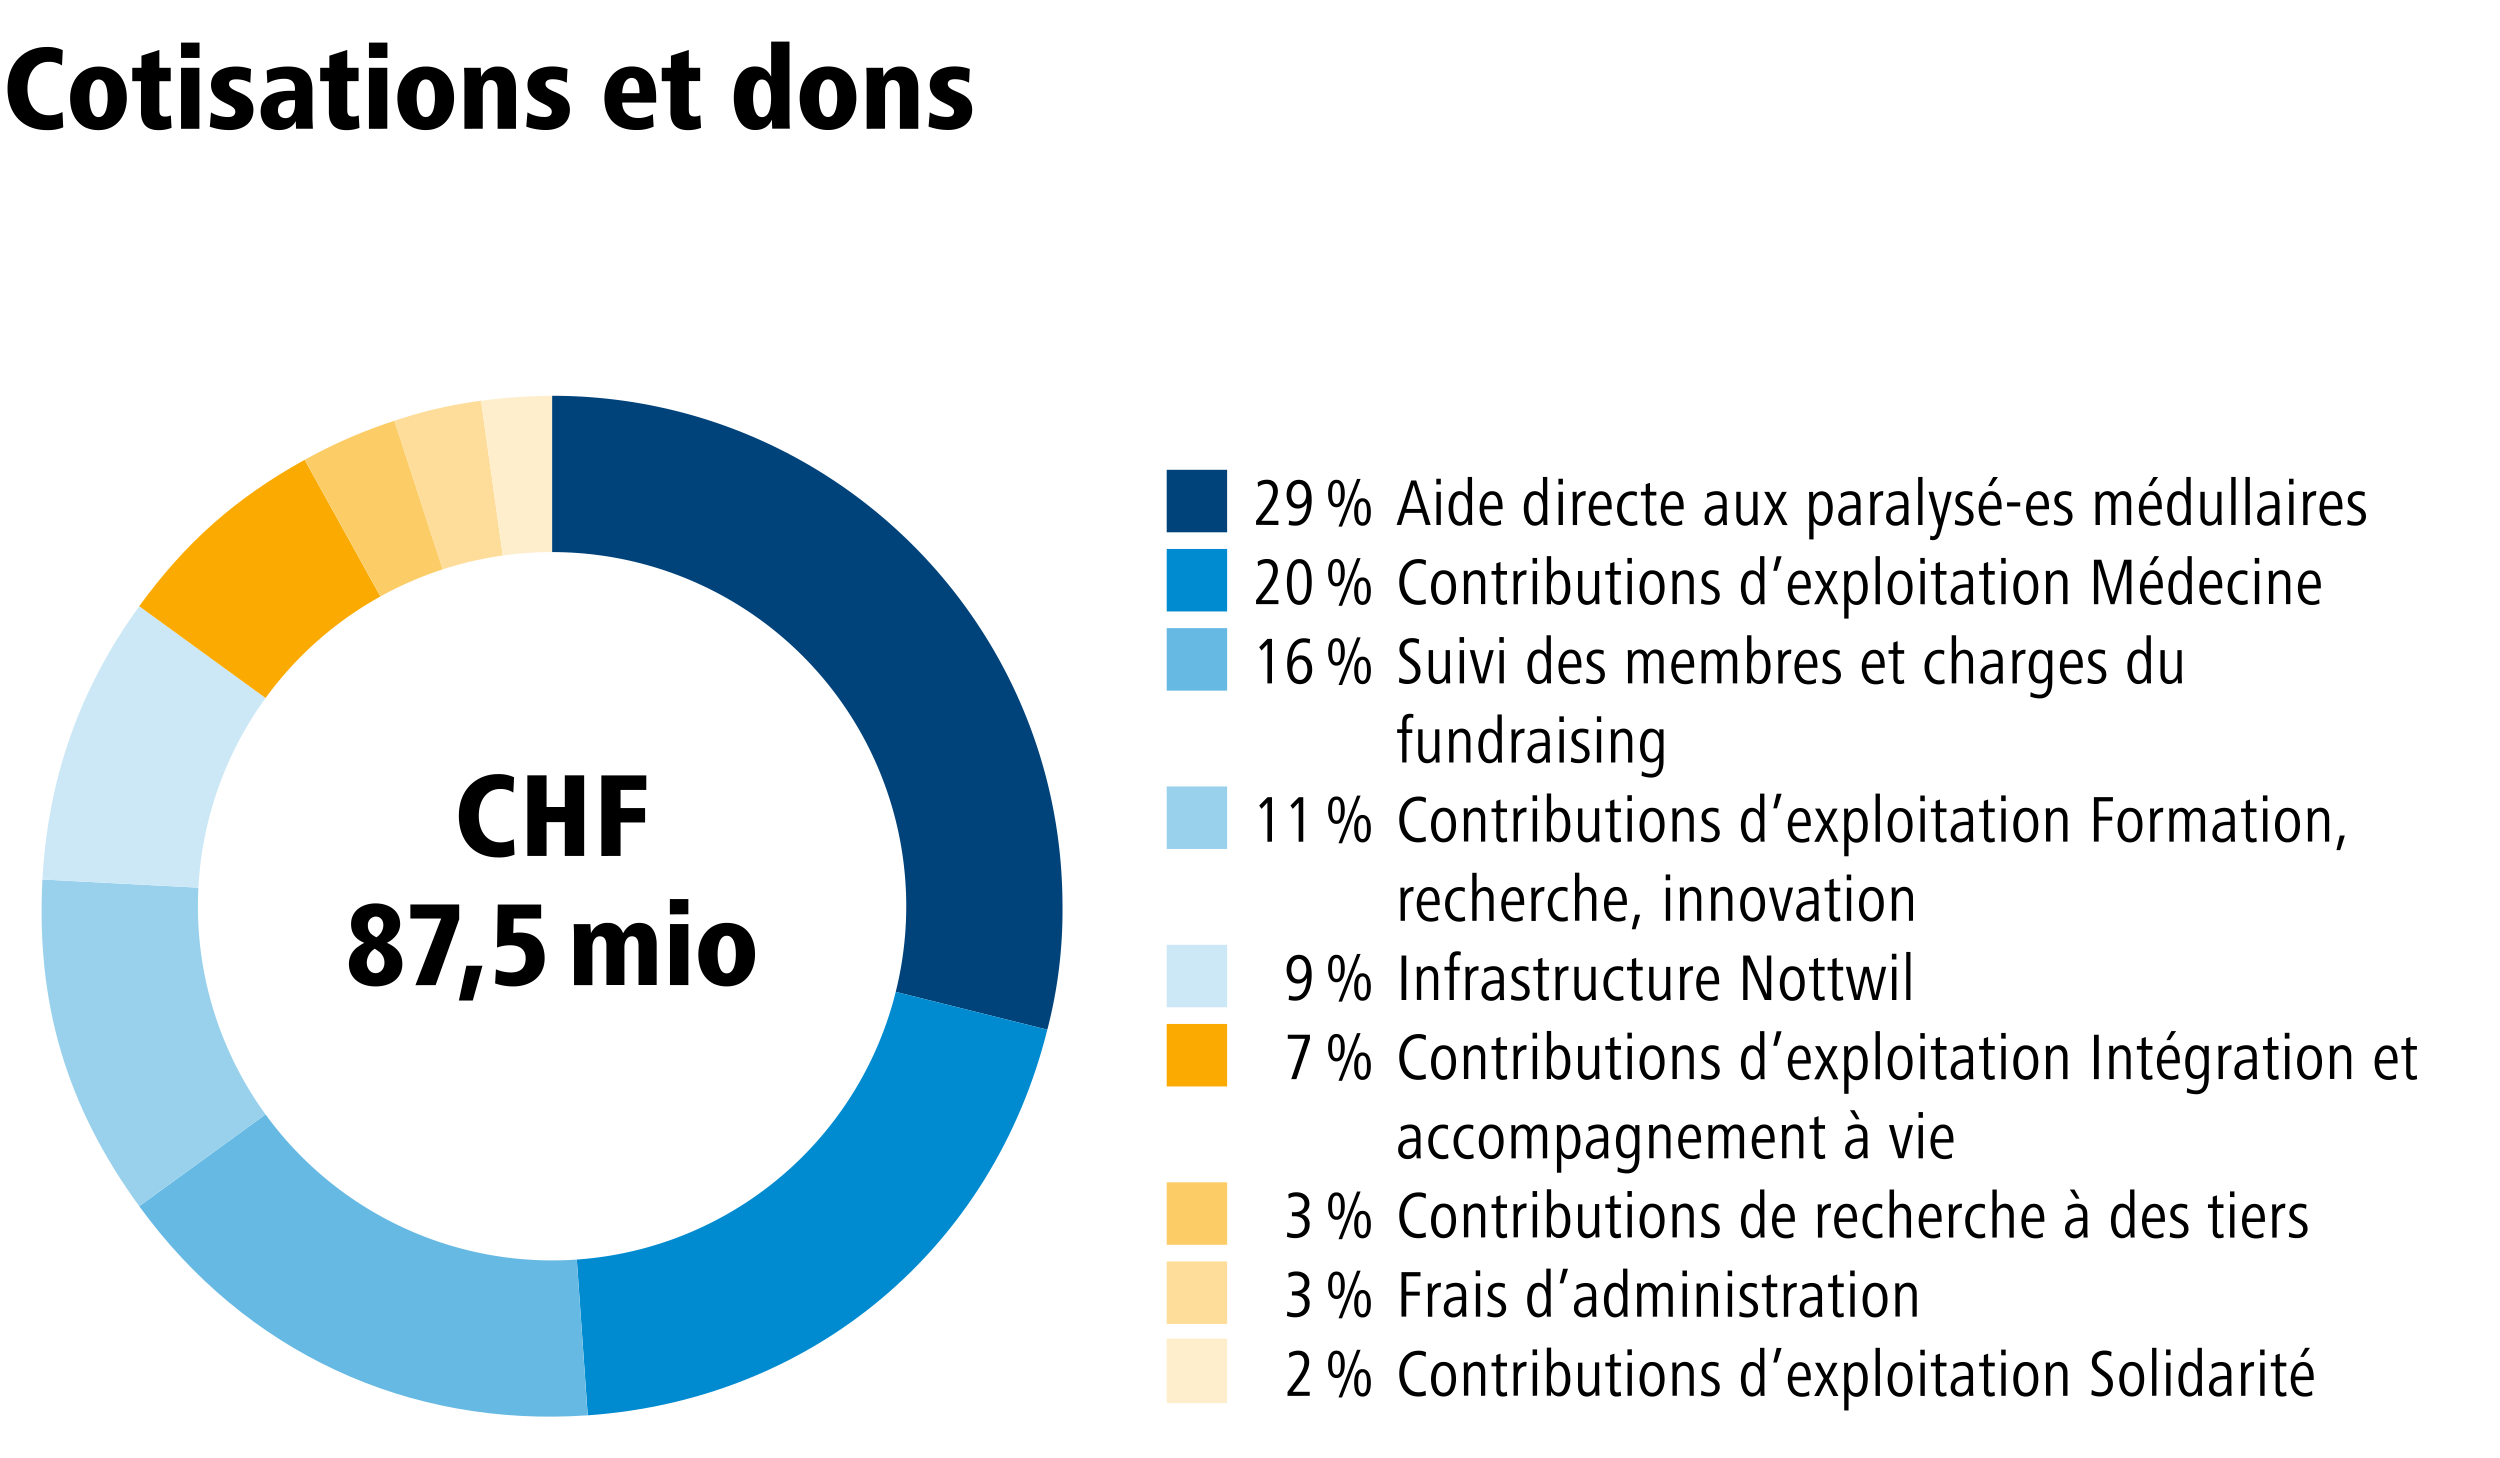 <svg id="Ebene_1" data-name="Ebene 1" xmlns="http://www.w3.org/2000/svg" viewBox="0 0 1200 700"><rect x="0" y="0" width="1200" height="700" fill="#333333" stroke="none"/><polygon points="0 0 0 700 1200 700 1200 0 0 0 0 0" fill="#fff"/><path d="M-222,227.44v-245c135.29,0,245,109.68,245,245a226,226,0,0,1-7.28,59.26L-222,227.44Z" transform="translate(487 207.54)" fill="#00427a"/><path d="M-222,227.44,15.72,286.7c-26.18,105-112.63,177.57-220.6,185.12L-222,227.44Z" transform="translate(487 207.54)" fill="#008bd0"/><path d="M-222,227.44l17.08,244.38c-86.37,6-164.37-30.34-215.26-100.39l198.18-144Z" transform="translate(487 207.54)" fill="#66b9e3"/><path d="M-222,227.44l-198.18,144c-35-48.16-49.57-97.36-46.45-156.81L-222,227.44Z" transform="translate(487 207.54)" fill="#99d1ec"/><path d="M-222,227.44l-244.63-12.82C-464,166-448.77,122.85-420.14,83.45l198.18,144Z" transform="translate(487 207.54)" fill="#cce8f6"/><path d="M-222,227.44l-198.18-144c22.26-30.65,46.28-51.9,79.42-70.27L-222,227.44Z" transform="translate(487 207.54)" fill="#faaa00"/><path d="M-222,227.44-340.72,13.18A237.06,237.06,0,0,1-297.66-5.55l75.7,233Z" transform="translate(487 207.54)" fill="#fccc66"/><path d="M-222,227.44l-75.7-233a215.89,215.89,0,0,1,41.6-9.6L-222,227.44Z" transform="translate(487 207.54)" fill="#fddd99"/><path d="M-222,227.44l-34.1-242.59A257.56,257.56,0,0,1-222-17.54v245Z" transform="translate(487 207.54)" fill="#feeecc"/><path d="M-222,397.46a170,170,0,0,0,170-170,170,170,0,0,0-170-170,170,170,0,0,0-170,170,170,170,0,0,0,170,170Z" transform="translate(487 207.54)" fill="#fff"/><path d="M-315,246.81a9.93,9.93,0,0,0-4.52,8.29c0,7.13,5.63,10.85,12.82,10.85,7,0,12.82-3.66,12.82-10.79,0-5.8-3.72-8.47-7.43-10.15,3.19-1.51,6.38-4.76,6.38-9,0-6.67-5.68-9.92-11.77-9.92s-11.78,3.25-11.78,9.92c0,4.41,2.09,7.25,6.33,9a22.91,22.91,0,0,0-2.85,1.8Zm5.75-6.56a5.38,5.38,0,0,1-1.16-3.65,3.92,3.92,0,0,1,3.71-4.18c2.49,0,3.71,1.92,3.71,4.18a7,7,0,0,1-3.31,5.74,9,9,0,0,1-3-2.09Zm4,8.88a6.44,6.44,0,0,1,2.78,5.56c0,2.5-1.62,4.88-4.23,4.88s-4.24-2.38-4.24-4.93a8,8,0,0,1,3.83-6.79c.64.41,1.28.87,1.86,1.28Zm27.35,16.18,11.31-31.61v-7.08h-23.43v6.73h14.79l-12.36,32Zm17.83,7.42,4.64-16.7h-7.72l-3.59,16.7Zm10.73-8.23a26.33,26.33,0,0,0,8.76,1.45c7.88,0,15-4.47,15-13.52,0-7.65-4.06-12.35-12-12.35a13.89,13.89,0,0,0-3.07.29l.23-7h13.17v-6.73h-20.83l-.34,20.65a18.38,18.38,0,0,1,6.32-1.1c4.23,0,7.42,1.68,7.42,6.26,0,5.28-3.3,6.79-7.07,6.79a18.72,18.72,0,0,1-7.2-1.51l-.4,6.79Zm46.69.81V247c0-2.15,1-5.11,3.54-5.11,2.72,0,3.19,2.44,3.19,4.64v18.74h8.64V247c0-2.15,1-5.11,3.59-5.11,2.73,0,3.19,2.44,3.19,4.64v18.74h8.7V245.82c0-5.74-2.32-10.38-8.35-10.38-3.42,0-6,1.68-7.77,5a7.39,7.39,0,0,0-7.42-5,8.32,8.32,0,0,0-8,5l-.29-4.41h-8c.11,2,.17,4.12.17,6.15v23.14Zm46.06,0V236h-8.82v29.29Zm0-34V224h-8.87v7.37Zm12.42,33.47a15.18,15.18,0,0,0,6,1.16c8.93,0,13.58-7.14,13.58-15.43,0-8.59-4.47-15.08-13.58-15.08-8.52,0-13.63,7-13.63,15.08,0,6.55,2.5,11.83,7.6,14.27Zm3.71-6.09c-1.74-2-2.09-5.8-2.09-8.18,0-2.84.53-8.88,4.41-8.88s4.35,5.86,4.35,8.88c0,2.78-.46,9.16-4.35,9.16a3,3,0,0,1-2.32-1Z" transform="translate(487 207.54)"/><path d="M-240.37,195.25a13.51,13.51,0,0,1-6.49,1.56c-6.21,0-10.33-5-10.33-12.82s4.29-12.81,10.09-12.81a11.17,11.17,0,0,1,6.5,1.74l.35-7.37a17.54,17.54,0,0,0-8-1.51c-8.81,0-18.5,6.21-18.5,20,0,12.07,7.19,20,19,20a19.4,19.4,0,0,0,7.71-1.34l-.35-7.36Zm15.72,8.06V187.07h8.76v16.24h9.28V164.62h-9.28v15.2h-8.76v-15.2h-9.22v38.69Zm35.52,0V187.24h11.77v-6.9h-11.77v-8.7h12.35v-7h-21.57v38.69Z" transform="translate(487 207.54)"/><path d="M141.67,462.46v-1.95h-8.19l2.49-3.17c2-2.56,5.44-6.94,5.44-11,0-2.72-1.37-5.57-5.21-5.57a8.41,8.41,0,0,0-4.48,1.28l.19,2.21a7,7,0,0,1,3.87-1.47c2.27,0,3.3,1.4,3.3,3.61,0,3.39-2.91,7.2-4.61,9.51L131,460.58v1.88ZM171,456.22c0-2.43-.48-6.59-4-6.59s-4,4.23-4,6.59.51,6.6,4,6.6,4-4.16,4-6.6Zm-4.92-15.87h-1.7l-8.9,22.88h1.7l8.9-22.88Zm-7.59,7c0-2.43-.48-6.59-4-6.59s-4,4.22-4,6.59.58,6.59,4,6.59,4-4.16,4-6.59Zm10.63,8.83c0,1.86-.07,5-2.08,5s-2.12-3.11-2.12-5,.1-5,2.12-5,2.08,3.17,2.08,5Zm-12.52-8.83c0,1.86-.06,5-2.08,5s-2.14-3.11-2.14-5,.13-5,2.14-5,2.08,3.17,2.08,5ZM197.26,460a7.22,7.22,0,0,1-3.42.74c-4.8,0-6.82-4.71-6.82-8.93s1.95-9,6.79-9a6.31,6.31,0,0,1,3.48,1l.2-2.31a8.37,8.37,0,0,0-3.65-.7c-6,0-9.19,5.18-9.19,11s2.79,11,9.12,11a11.55,11.55,0,0,0,3.68-.58l-.19-2.21Zm14.63-5.6c0-3.87-1.25-8.22-6-8.22-4.32,0-6,4.45-6,8.22s1.38,8.39,6,8.39,6-4.64,6-8.39Zm-2.21,0c0,2.43-.55,6.56-3.75,6.56s-3.71-4.13-3.71-6.56.64-6.4,3.71-6.4c3.3,0,3.75,3.94,3.75,6.4Zm16.22,8v-11c0-2.82-1.12-5.28-4.32-5.28a4.56,4.56,0,0,0-4,2.62l-.06-2.3h-1.92c0,1.63.09,3.1.09,4.73v11.2h2.08V452.32c0-1.89,1.09-4.26,3.36-4.26,2,0,2.75,1.57,2.75,3.46v10.94Zm10.37-2a2.94,2.94,0,0,1-1.41.48c-1.53,0-1.63-1.12-1.63-2.3V448.29h3.13v-1.76h-3.13v-4.32l-2,.7v3.62h-2.3v1.76h2.3v11c0,2,.77,3.52,3,3.52a6.35,6.35,0,0,0,2.24-.39l-.19-1.95Zm9.53-14.18a2.22,2.22,0,0,0-.67-.09,4.26,4.26,0,0,0-3.71,2.75l-.06-2.43h-1.92c0,1.63.09,3.1.09,4.73v11.2h2.08V452.9c0-2,1.09-4.58,3.4-4.58a4.07,4.07,0,0,1,.6.06l.19-2.08Zm5,16.16V446.53h-2.09v15.93Zm0-19.45v-2.75h-2.15V443Zm15.93,11.42c0-3.42-1-8.22-5.31-8.22a4.36,4.36,0,0,0-3.87,2.53v-9.35h-2.08v23.07h2l.06-2.17a4.19,4.19,0,0,0,3.91,2.53c4.22,0,5.34-5,5.34-8.39Zm-2.24,0c0,2.18-.51,6.56-3.45,6.56-3.17,0-3.59-4-3.59-6.56s.61-6.4,3.59-6.4,3.45,4.19,3.45,6.4Zm16.23,8c0-1.63-.13-3.1-.13-4.73v-11.2h-2v10.14c0,1.86-1.09,4.29-3.36,4.29-1.95,0-2.69-1.63-2.69-3.49V446.53h-2.08v10.94c0,2.82,1.12,5.35,4.32,5.35a4.51,4.51,0,0,0,4-2.63l.07,2.27Zm10.24-2a2.94,2.94,0,0,1-1.41.48c-1.54,0-1.63-1.12-1.63-2.3V448.29h3.13v-1.76h-3.13v-4.32l-2.05.7v3.62h-2.31v1.76h2.31v11c0,2,.77,3.52,3,3.52a6.39,6.39,0,0,0,2.24-.39l-.19-1.95Zm5.34,2V446.53h-2.08v15.93Zm0-19.45v-2.75h-2.14V443ZM312,454.43c0-3.87-1.25-8.22-6-8.22-4.32,0-6,4.45-6,8.22s1.38,8.39,6,8.39,6-4.64,6-8.39Zm-2.21,0c0,2.43-.54,6.56-3.74,6.56s-3.71-4.13-3.71-6.56S303,448,306,448c3.29,0,3.74,3.94,3.74,6.4Zm16.22,8v-11c0-2.82-1.12-5.28-4.32-5.28a4.57,4.57,0,0,0-4,2.62l-.06-2.3h-1.92c0,1.63.1,3.1.1,4.73v11.2h2.08V452.32c0-1.89,1.08-4.26,3.35-4.26,2,0,2.76,1.57,2.76,3.46v10.94Zm12.45-4.35c0-4.89-6.53-4.06-6.53-7.68,0-1.79,1.48-2.4,2.82-2.4a6.59,6.59,0,0,1,3,.71l.19-2a9.51,9.51,0,0,0-3.17-.54c-2.4,0-5,1.31-5,4.38,0,4.93,6.56,4.07,6.56,7.78,0,2.08-1.51,2.62-2.85,2.62a8.69,8.69,0,0,1-3.81-1l-.19,2.15a10.57,10.57,0,0,0,3.93.64c2.92,0,5.09-1.67,5.09-4.71ZM360,462.46c-.1-1.76-.1-2.94-.1-4.7V439.39h-2.08v9.35a4.27,4.27,0,0,0-3.81-2.53c-4.25,0-5.37,4.8-5.37,8.22s1.12,8.39,5.34,8.39a4.51,4.51,0,0,0,4-2.66l.1,2.3Zm-2.12-8c0,2.59-.38,6.56-3.55,6.56-2.94,0-3.45-4.38-3.45-6.56s.35-6.4,3.42-6.4,3.58,3.84,3.58,6.4Zm10.34-15H365.8l-1.63,7h1.76l2.24-7Zm5.12,13.86c.1-2.18,1.22-5.28,3.74-5.28s2.91,3.07,3,5.28Zm8.83,1.63v-.64c0-3.46-.61-8-5.09-8-4.06,0-5.92,4.41-5.92,8.22,0,4.26,1.76,8.39,6.72,8.39a9,9,0,0,0,3.62-.74l-.13-2a6,6,0,0,1-3.14,1c-3.71,0-4.89-3.36-4.89-6.14Zm13.28,7.58-4.61-8.32,4.19-7.61h-2.33l-3,6.08-3.07-6.08h-2.4l4.13,7.55-4.55,8.38h2.34l3.45-6.84,3.4,6.84Zm14.08-8c0-3.45-1.06-8.22-5.38-8.22a4.57,4.57,0,0,0-4,2.65l-.07-2.33h-1.95c.1,1.76.1,3,.1,4.73v18.12h2.08v-9a4.12,4.12,0,0,0,3.84,2.47c4.22,0,5.34-5,5.34-8.39Zm-2.24,0c0,2.18-.51,6.56-3.46,6.56-3.16,0-3.58-3.87-3.58-6.56s.64-6.4,3.62-6.4,3.42,4.19,3.42,6.4Zm8.06,8V439.39h-2.08v23.07Zm15.68-8c0-3.87-1.24-8.22-6-8.22-4.32,0-5.95,4.45-5.95,8.22s1.38,8.39,5.95,8.39,6-4.64,6-8.39Zm-2.2,0c0,2.43-.55,6.56-3.75,6.56s-3.71-4.13-3.71-6.56S422,448,425,448c3.3,0,3.75,3.94,3.75,6.4Zm8.06,8V446.53h-2.08v15.93Zm0-19.45v-2.75h-2.14V443Zm10.34,17.47a2.94,2.94,0,0,1-1.41.48c-1.54,0-1.63-1.12-1.63-2.3V448.29h3.13v-1.76h-3.13v-4.32l-2.05.7v3.62h-2.31v1.76h2.31v11c0,2,.77,3.52,3,3.52a6.35,6.35,0,0,0,2.24-.39l-.19-1.95ZM458,456.19c0,2.24-1.09,4.83-3.78,4.83a2.59,2.59,0,0,1-2.72-2.88c0-3.36,3.23-3.64,6-3.64H458v1.69Zm2.21,6.27c-.1-1.12-.16-2.2-.16-3.45v-7.55c0-3.14-1.38-5.25-5-5.25a9.25,9.25,0,0,0-4.52,1.25l.2,2.08a6.85,6.85,0,0,1,4.09-1.54c2.56,0,3.14,1.63,3.14,3.78v1.12h-1c-3.45,0-7.61,1-7.61,5.31a4.29,4.29,0,0,0,4.38,4.61,4.35,4.35,0,0,0,4.35-2.72l.13,2.36Zm10.17-2a2.9,2.9,0,0,1-1.41.48c-1.53,0-1.63-1.12-1.63-2.3V448.29h3.14v-1.76H467.3v-4.32l-2.05.7v3.62H463v1.76h2.3v11c0,2,.77,3.52,3,3.52a6.35,6.35,0,0,0,2.24-.39l-.19-1.95Zm5.35,2V446.53h-2.08v15.93Zm0-19.45v-2.75h-2.15V443Zm15.65,11.42c0-3.87-1.25-8.22-6-8.22-4.32,0-6,4.45-6,8.22s1.38,8.39,6,8.39,6-4.64,6-8.39Zm-2.21,0c0,2.43-.55,6.56-3.75,6.56s-3.71-4.13-3.71-6.56.64-6.4,3.71-6.4c3.3,0,3.75,3.94,3.75,6.4Zm16.22,8v-11c0-2.82-1.12-5.28-4.32-5.28a4.56,4.56,0,0,0-4,2.62l-.07-2.3H495c0,1.63.1,3.1.1,4.73v11.2h2.08V452.32c0-1.89,1.09-4.26,3.36-4.26,2,0,2.75,1.57,2.75,3.46v10.94Zm21.82-5.63c0-2.65-1.24-4.22-4.06-6.17l-1.34-1c-1.44-1-2.34-1.8-2.34-3.59,0-2.4,1.95-3.29,3.71-3.29a6.09,6.09,0,0,1,3.17.83l.19-2.18a8,8,0,0,0-3.52-.67c-2.46,0-5.92,1.34-5.92,5.44,0,2.4,1.12,3.68,3.07,5.12l1.38,1c2.3,1.7,3.3,2.72,3.3,4.77a3.41,3.41,0,0,1-3.78,3.68,7.4,7.4,0,0,1-4-1.15l-.19,2.33a9.61,9.61,0,0,0,4.13.84c3.71,0,6.2-2.4,6.2-6Zm15-2.4c0-3.87-1.25-8.22-5.95-8.22-4.32,0-6,4.45-6,8.22s1.37,8.39,6,8.39,5.95-4.64,5.95-8.39Zm-2.21,0c0,2.43-.54,6.56-3.74,6.56s-3.71-4.13-3.71-6.56.64-6.4,3.71-6.4c3.29,0,3.74,3.94,3.74,6.4Zm8.07,8V439.39H546v23.07Zm6.78,0V446.53h-2.08v15.93Zm0-19.45v-2.75h-2.14V443ZM570,462.46c-.1-1.76-.1-2.94-.1-4.7V439.39h-2.08v9.35a4.27,4.27,0,0,0-3.81-2.53c-4.25,0-5.37,4.8-5.37,8.22s1.12,8.39,5.34,8.39a4.51,4.51,0,0,0,4-2.66l.1,2.3Zm-2.12-8c0,2.59-.38,6.56-3.55,6.56-2.94,0-3.45-4.38-3.45-6.56s.35-6.4,3.42-6.4,3.58,3.84,3.58,6.4ZM582,456.19c0,2.24-1.09,4.83-3.78,4.83a2.59,2.59,0,0,1-2.72-2.88c0-3.36,3.24-3.64,6-3.64H582v1.69Zm2.21,6.27c-.1-1.12-.16-2.2-.16-3.45v-7.55c0-3.14-1.38-5.25-5-5.25a9.21,9.21,0,0,0-4.51,1.25l.19,2.08a6.85,6.85,0,0,1,4.09-1.54c2.56,0,3.14,1.63,3.14,3.78v1.12h-1c-3.46,0-7.62,1-7.62,5.31a4.29,4.29,0,0,0,4.38,4.61,4.37,4.37,0,0,0,4.36-2.72l.12,2.36ZM595,446.3a2.22,2.22,0,0,0-.67-.09,4.25,4.25,0,0,0-3.71,2.75l-.07-2.43h-1.92c0,1.63.1,3.1.1,4.73v11.2h2.08V452.9c0-2,1.09-4.58,3.39-4.58a4.07,4.07,0,0,1,.61.06l.19-2.08Zm5,16.16V446.53h-2.08v15.93ZM600,443v-2.75h-2.14V443Zm10.34,17.47a2.94,2.94,0,0,1-1.41.48c-1.54,0-1.63-1.12-1.63-2.3V448.29h3.13v-1.76H607.3v-4.32l-2,.7v3.62H603v1.76h2.3v11c0,2,.77,3.52,3,3.52a6.35,6.35,0,0,0,2.24-.39l-.19-1.95Zm4.41-7.23c.1-2.18,1.22-5.28,3.75-5.28s2.91,3.07,3,5.28Zm8.84,1.63v-.64c0-3.46-.61-8-5.09-8-4.07,0-5.92,4.41-5.92,8.22,0,4.26,1.76,8.39,6.72,8.39a8.94,8.94,0,0,0,3.61-.74l-.12-2a6,6,0,0,1-3.14,1c-3.71,0-4.9-3.36-4.9-6.14Zm-1.83-15.46h-2.24l-2.4,4.36h1.67l3-4.36Z" transform="translate(487 207.54)"/><path d="M141.64,418.26a4.69,4.69,0,0,0-4.07-5,5,5,0,0,0,3.94-5.09c0-3.46-2.88-5.41-6.11-5.41a8.31,8.31,0,0,0-4,.9l.19,2.11a6.46,6.46,0,0,1,3.52-1c2.14,0,4.06,1.12,4.06,3.45,0,3-2.08,4.1-4.8,4.1h-1.24v1.95h1.31c2.56,0,4.86,1.15,4.86,4a4.17,4.17,0,0,1-4.51,4.48,8.82,8.82,0,0,1-3.87-.8l-.19,2.14a11.09,11.09,0,0,0,3.9.68c4.22,0,7-2.44,7-6.56Zm29.37,0c0-2.43-.48-6.59-4-6.59s-4,4.23-4,6.59.51,6.6,4,6.6,4-4.16,4-6.6Zm-4.92-15.87h-1.7l-8.9,22.88h1.7l8.9-22.88Zm-7.59,7c0-2.43-.48-6.59-4-6.59s-4,4.22-4,6.59.58,6.59,4,6.59,4-4.16,4-6.59Zm10.63,8.83c0,1.86-.07,5-2.08,5s-2.12-3.11-2.12-5,.1-5,2.12-5,2.08,3.17,2.08,5Zm-12.52-8.83c0,1.86-.06,5-2.08,5s-2.14-3.11-2.14-5,.13-5,2.14-5,2.08,3.17,2.08,5Zm38.22-4.29v-2h-9.12v21.34H188V414.35h6.5v-1.89H188V405.1Zm9.86,3.2a2.33,2.33,0,0,0-.68-.09A4.26,4.26,0,0,0,200.3,411l-.06-2.43h-1.92c0,1.63.09,3.1.09,4.73v11.2h2.08V414.9c0-2,1.09-4.58,3.4-4.58a4.07,4.07,0,0,1,.6.06l.2-2.08Zm10,9.89c0,2.24-1.09,4.83-3.78,4.83a2.59,2.59,0,0,1-2.72-2.88c0-3.36,3.24-3.64,6-3.64h.51v1.69Zm2.21,6.27c-.1-1.12-.16-2.2-.16-3.45v-7.55c0-3.14-1.38-5.25-5-5.25a9.21,9.21,0,0,0-4.51,1.25l.19,2.08a6.85,6.85,0,0,1,4.09-1.54c2.56,0,3.14,1.63,3.14,3.78v1.12h-1c-3.46,0-7.62,1-7.62,5.31a4.29,4.29,0,0,0,4.38,4.61,4.37,4.37,0,0,0,4.36-2.72l.12,2.36Zm6.59,0V408.53h-2.08v15.93Zm0-19.45v-2.75h-2.14V405Zm12.42,15.1c0-4.89-6.53-4.06-6.53-7.68,0-1.79,1.47-2.4,2.82-2.4a6.55,6.55,0,0,1,3,.71l.19-2a9.4,9.4,0,0,0-3.16-.54c-2.4,0-5,1.31-5,4.38,0,4.93,6.56,4.07,6.56,7.78,0,2.08-1.5,2.62-2.85,2.62a8.68,8.68,0,0,1-3.8-1l-.2,2.15a10.66,10.66,0,0,0,3.94.64c2.91,0,5.09-1.67,5.09-4.71Zm21.5,4.35c-.1-1.76-.1-2.94-.1-4.7V401.39h-2.08v9.35a4.26,4.26,0,0,0-3.8-2.53c-4.26,0-5.38,4.8-5.38,8.22s1.12,8.39,5.35,8.39a4.51,4.51,0,0,0,4-2.66l.09,2.3Zm-2.11-8c0,2.59-.39,6.56-3.55,6.56-2.95,0-3.46-4.38-3.46-6.56s.35-6.4,3.42-6.4,3.59,3.84,3.59,6.4Zm10.34-15h-2.37l-1.63,7h1.76l2.24-7Zm11.45,16.8c0,2.24-1.09,4.83-3.78,4.83a2.59,2.59,0,0,1-2.72-2.88c0-3.36,3.24-3.64,6-3.64h.51v1.69Zm2.21,6.27c-.1-1.12-.16-2.2-.16-3.45v-7.55c0-3.14-1.38-5.25-5-5.25a9.21,9.21,0,0,0-4.51,1.25l.19,2.08A6.85,6.85,0,0,1,274,410c2.56,0,3.13,1.63,3.13,3.78v1.12h-1c-3.46,0-7.62,1-7.62,5.31a4.29,4.29,0,0,0,4.38,4.61,4.37,4.37,0,0,0,4.36-2.72l.13,2.36Zm14.94,0c-.09-1.76-.09-2.94-.09-4.7V401.39h-2.08v9.35a4.27,4.27,0,0,0-3.81-2.53c-4.26,0-5.38,4.8-5.38,8.22s1.12,8.39,5.35,8.39a4.51,4.51,0,0,0,4-2.66l.09,2.3Zm-2.11-8c0,2.59-.38,6.56-3.55,6.56-2.95,0-3.46-4.38-3.46-6.56s.35-6.4,3.43-6.4,3.58,3.84,3.58,6.4Zm23.81,8V413.3c0-3.17-1.09-5.09-4-5.09-1.63,0-2.85,1.09-3.84,2.62a3.63,3.63,0,0,0-3.68-2.62,4.12,4.12,0,0,0-3.71,2.62l-.07-2.3h-1.92c.1,2,.1,3.2.1,4.73v11.2h2.08V414.29c0-1.83,1.12-4.23,3-4.23,2.11,0,2.46,1.76,2.46,3.46v10.94h2.05V414.29c0-1.83,1.05-4.23,3-4.23,2.11,0,2.46,1.76,2.46,3.46v10.94Zm6.78,0V408.53h-2.08v15.93Zm0-19.45v-2.75h-2.14V405Zm14.91,19.45v-11c0-2.82-1.12-5.28-4.32-5.28a4.56,4.56,0,0,0-4,2.62l-.06-2.3h-1.92c0,1.63.09,3.1.09,4.73v11.2h2.09V414.32c0-1.89,1.08-4.26,3.36-4.26,2,0,2.75,1.57,2.75,3.46v10.94Zm6.79,0V408.53h-2.08v15.93Zm0-19.45v-2.75h-2.14V405Zm12.42,15.1c0-4.89-6.53-4.06-6.53-7.68,0-1.79,1.47-2.4,2.81-2.4a6.56,6.56,0,0,1,3,.71l.19-2a9.42,9.42,0,0,0-3.17-.54c-2.4,0-5,1.31-5,4.38,0,4.93,6.56,4.07,6.56,7.78,0,2.08-1.5,2.62-2.85,2.62a8.76,8.76,0,0,1-3.81-1l-.19,2.15a10.59,10.59,0,0,0,3.94.64c2.91,0,5.09-1.67,5.09-4.71Zm9.15,2.37a2.94,2.94,0,0,1-1.41.48c-1.54,0-1.63-1.12-1.63-2.3V410.29h3.13v-1.76H363v-4.32l-2,.7v3.62h-2.3v1.76H361v11c0,2,.77,3.52,3,3.52a6.35,6.35,0,0,0,2.24-.39l-.19-1.95Zm9.53-14.18a2.22,2.22,0,0,0-.67-.09,4.26,4.26,0,0,0-3.71,2.75l-.06-2.43h-1.92c0,1.63.09,3.1.09,4.73v11.2h2.08V414.9c0-2,1.09-4.58,3.39-4.58a4.07,4.07,0,0,1,.61.06l.19-2.08Zm10,9.89c0,2.24-1.09,4.83-3.78,4.83a2.59,2.59,0,0,1-2.72-2.88c0-3.36,3.23-3.64,6-3.64h.51v1.69Zm2.21,6.27c-.1-1.12-.16-2.2-.16-3.45v-7.55c0-3.14-1.38-5.25-5-5.25a9.25,9.25,0,0,0-4.52,1.25l.2,2.08a6.85,6.85,0,0,1,4.09-1.54c2.56,0,3.14,1.63,3.14,3.78v1.12h-1c-3.45,0-7.61,1-7.61,5.31a4.29,4.29,0,0,0,4.38,4.61,4.36,4.36,0,0,0,4.35-2.72l.13,2.36Zm10.17-2a2.94,2.94,0,0,1-1.41.48c-1.53,0-1.63-1.12-1.63-2.3V410.29h3.14v-1.76h-3.14v-4.32l-2.05.7v3.62h-2.3v1.76h2.3v11c0,2,.77,3.52,3,3.52a6.35,6.35,0,0,0,2.24-.39l-.19-1.95Zm5.34,2V408.53h-2.08v15.93Zm0-19.45v-2.75h-2.15V405ZM419,416.43c0-3.87-1.24-8.22-6-8.22-4.32,0-5.95,4.45-5.95,8.22s1.38,8.39,5.95,8.39,6-4.64,6-8.39Zm-2.2,0c0,2.43-.55,6.56-3.75,6.56s-3.71-4.13-3.71-6.56S410,410,413,410c3.3,0,3.75,3.94,3.75,6.4Zm16.22,8v-11c0-2.82-1.12-5.28-4.32-5.28a4.55,4.55,0,0,0-4,2.62l-.07-2.3h-1.92c0,1.63.1,3.1.1,4.73v11.2h2.08V414.32c0-1.89,1.09-4.26,3.36-4.26,2,0,2.75,1.57,2.75,3.46v10.94Z" transform="translate(487 207.54)"/><path d="M141.64,380.26a4.69,4.69,0,0,0-4.07-5,5,5,0,0,0,3.94-5.09c0-3.46-2.88-5.41-6.11-5.41a8.31,8.31,0,0,0-4,.9l.19,2.11a6.46,6.46,0,0,1,3.52-1c2.14,0,4.06,1.12,4.06,3.45,0,3-2.08,4.1-4.8,4.1h-1.24v1.95h1.31c2.56,0,4.86,1.15,4.86,4a4.17,4.17,0,0,1-4.51,4.48,8.82,8.82,0,0,1-3.87-.8l-.19,2.14a11.09,11.09,0,0,0,3.9.68c4.22,0,7-2.44,7-6.56Zm29.37,0c0-2.43-.48-6.59-4-6.59s-4,4.23-4,6.59.51,6.6,4,6.6,4-4.16,4-6.6Zm-4.92-15.87h-1.7l-8.9,22.88h1.7l8.9-22.88Zm-7.59,7c0-2.43-.48-6.59-4-6.59s-4,4.22-4,6.59.58,6.59,4,6.59,4-4.16,4-6.59Zm10.63,8.83c0,1.86-.07,5-2.08,5s-2.12-3.11-2.12-5,.1-5,2.12-5,2.08,3.17,2.08,5Zm-12.52-8.83c0,1.86-.06,5-2.08,5s-2.14-3.11-2.14-5,.13-5,2.14-5,2.08,3.17,2.08,5ZM197.26,384a7.22,7.22,0,0,1-3.42.74c-4.8,0-6.82-4.71-6.82-8.93s1.95-9,6.79-9a6.31,6.31,0,0,1,3.48,1l.2-2.31a8.37,8.37,0,0,0-3.65-.7c-6,0-9.19,5.18-9.19,11s2.79,11,9.12,11a11.55,11.55,0,0,0,3.68-.58l-.19-2.21Zm14.63-5.6c0-3.87-1.25-8.22-6-8.22-4.32,0-6,4.45-6,8.22s1.38,8.39,6,8.39,6-4.64,6-8.39Zm-2.21,0c0,2.43-.55,6.56-3.75,6.56s-3.71-4.13-3.71-6.56.64-6.4,3.71-6.4c3.3,0,3.75,3.94,3.75,6.4Zm16.22,8v-11c0-2.82-1.12-5.28-4.32-5.28a4.56,4.56,0,0,0-4,2.62l-.06-2.3h-1.92c0,1.63.09,3.1.09,4.73v11.2h2.08V376.32c0-1.89,1.09-4.26,3.36-4.26,2,0,2.75,1.57,2.75,3.46v10.94Zm10.37-2a2.94,2.94,0,0,1-1.41.48c-1.53,0-1.63-1.12-1.63-2.3V372.29h3.13v-1.76h-3.13v-4.32l-2,.7v3.62h-2.3v1.76h2.3v11c0,2,.77,3.52,3,3.52a6.35,6.35,0,0,0,2.24-.39l-.19-1.95Zm9.53-14.18a2.22,2.22,0,0,0-.67-.09,4.26,4.26,0,0,0-3.71,2.75l-.06-2.43h-1.92c0,1.63.09,3.1.09,4.73v11.2h2.08V376.9c0-2,1.09-4.58,3.4-4.58a4.07,4.07,0,0,1,.6.06l.19-2.08Zm5,16.16V370.53h-2.09v15.93Zm0-19.45v-2.75h-2.15V367Zm15.93,11.42c0-3.42-1-8.22-5.31-8.22a4.36,4.36,0,0,0-3.87,2.53v-9.35h-2.08v23.07h2l.06-2.17a4.19,4.19,0,0,0,3.91,2.53c4.22,0,5.34-5,5.34-8.39Zm-2.24,0c0,2.18-.51,6.56-3.45,6.56-3.17,0-3.59-4-3.59-6.56s.61-6.4,3.59-6.4,3.45,4.19,3.45,6.4Zm16.23,8c0-1.63-.13-3.1-.13-4.73v-11.2h-2v10.14c0,1.86-1.09,4.29-3.36,4.29-1.95,0-2.69-1.63-2.69-3.49V370.53h-2.08v10.94c0,2.82,1.12,5.35,4.32,5.35a4.51,4.51,0,0,0,4-2.63l.07,2.27Zm10.24-2a2.94,2.94,0,0,1-1.41.48c-1.54,0-1.63-1.12-1.63-2.3V372.29h3.13v-1.76h-3.13v-4.32l-2.05.7v3.62h-2.31v1.76h2.31v11c0,2,.77,3.52,3,3.52a6.39,6.39,0,0,0,2.24-.39l-.19-1.95Zm5.34,2V370.53h-2.08v15.93Zm0-19.45v-2.75h-2.14V367ZM312,378.43c0-3.87-1.25-8.22-6-8.22-4.32,0-6,4.45-6,8.22s1.38,8.39,6,8.39,6-4.64,6-8.39Zm-2.21,0c0,2.43-.54,6.56-3.74,6.56s-3.71-4.13-3.71-6.56S303,372,306,372c3.29,0,3.74,3.94,3.74,6.4Zm16.22,8v-11c0-2.82-1.12-5.28-4.32-5.28a4.57,4.57,0,0,0-4,2.62l-.06-2.3h-1.92c0,1.63.1,3.1.1,4.73v11.2h2.08V376.32c0-1.89,1.08-4.26,3.35-4.26,2,0,2.76,1.57,2.76,3.46v10.94Zm12.45-4.35c0-4.89-6.53-4.06-6.53-7.68,0-1.79,1.48-2.4,2.82-2.4a6.59,6.59,0,0,1,3,.71l.19-2a9.51,9.51,0,0,0-3.17-.54c-2.4,0-5,1.31-5,4.38,0,4.93,6.56,4.07,6.56,7.78,0,2.08-1.51,2.62-2.85,2.62a8.69,8.69,0,0,1-3.81-1l-.19,2.15a10.57,10.57,0,0,0,3.93.64c2.92,0,5.09-1.67,5.09-4.71ZM360,386.46c-.1-1.76-.1-2.94-.1-4.7V363.39h-2.08v9.35a4.27,4.27,0,0,0-3.81-2.53c-4.25,0-5.37,4.8-5.37,8.22s1.12,8.39,5.34,8.39a4.51,4.51,0,0,0,4-2.66l.1,2.3Zm-2.12-8c0,2.59-.38,6.56-3.55,6.56-2.94,0-3.45-4.38-3.45-6.56s.35-6.4,3.42-6.4,3.58,3.84,3.58,6.4Zm7.84-1.18c.1-2.18,1.22-5.28,3.75-5.28s2.91,3.07,3,5.28Zm8.84,1.63v-.64c0-3.46-.61-8-5.09-8-4.07,0-5.92,4.41-5.92,8.22,0,4.26,1.76,8.39,6.72,8.39a8.94,8.94,0,0,0,3.61-.74l-.12-2a6,6,0,0,1-3.14,1c-3.71,0-4.9-3.36-4.9-6.14Zm17.37-8.58a2.26,2.26,0,0,0-.67-.09A4.25,4.25,0,0,0,387.5,373l-.07-2.43h-1.92c0,1.63.1,3.1.1,4.73v11.2h2.08V376.9c0-2,1.09-4.58,3.39-4.58a4.34,4.34,0,0,1,.61.06l.19-2.08Zm3.65,6.95c.09-2.18,1.21-5.28,3.74-5.28s2.91,3.07,3,5.28Zm8.83,1.63v-.64c0-3.46-.61-8-5.09-8-4.06,0-5.92,4.41-5.92,8.22,0,4.26,1.76,8.39,6.72,8.39a9,9,0,0,0,3.62-.74l-.13-2a6,6,0,0,1-3.14,1c-3.71,0-4.89-3.36-4.89-6.14Zm12.06,5.47a5,5,0,0,1-2.36.58c-3.68,0-4.87-3.49-4.87-6.5,0-2.81,1.19-6.37,4.67-6.37a4.36,4.36,0,0,1,2.44.64l.19-2a5.93,5.93,0,0,0-2.63-.45c-4.22,0-6.91,3.61-6.91,8.22,0,4.1,2.05,8.39,6.79,8.39a7.25,7.25,0,0,0,2.88-.52l-.2-1.95Zm13.83,2.11v-11c0-2.79-1.12-5.25-4.32-5.25a4.4,4.4,0,0,0-3.84,2.62v-9.44H420v23.07h2.08v-10c0-1.89,1.18-4.36,3.36-4.36,2,0,2.72,1.54,2.72,3.43v11Zm5.85-9.21c.1-2.18,1.22-5.28,3.75-5.28s2.91,3.07,3,5.28Zm8.84,1.63v-.64c0-3.46-.61-8-5.09-8-4.07,0-5.92,4.41-5.92,8.22,0,4.26,1.76,8.39,6.72,8.39a8.94,8.94,0,0,0,3.61-.74l-.12-2a6,6,0,0,1-3.14,1c-3.71,0-4.9-3.36-4.9-6.14Zm9.79-8.58a2.26,2.26,0,0,0-.67-.09,4.28,4.28,0,0,0-3.72,2.75l-.06-2.43h-1.92c0,1.63.1,3.1.1,4.73v11.2h2.08V376.9c0-2,1.08-4.58,3.39-4.58a4.34,4.34,0,0,1,.61.06l.19-2.08Zm11,14.05a5,5,0,0,1-2.37.58c-3.68,0-4.86-3.49-4.86-6.5,0-2.81,1.18-6.37,4.67-6.37a4.35,4.35,0,0,1,2.43.64l.19-2a5.89,5.89,0,0,0-2.62-.45c-4.23,0-6.91,3.61-6.91,8.22,0,4.1,2,8.39,6.78,8.39a7.19,7.19,0,0,0,2.88-.52l-.19-1.95Zm13.82,2.11v-11c0-2.79-1.12-5.25-4.32-5.25a4.41,4.41,0,0,0-3.84,2.62v-9.44h-2.08v23.07h2.08v-10c0-1.89,1.19-4.36,3.36-4.36,2,0,2.72,1.54,2.72,3.43v11Zm5.86-9.21c.09-2.18,1.21-5.28,3.74-5.28s2.91,3.07,3,5.28Zm8.83,1.63v-.64c0-3.46-.61-8-5.09-8-4.06,0-5.92,4.41-5.92,8.22,0,4.26,1.76,8.39,6.72,8.39a9,9,0,0,0,3.62-.74l-.13-2a6,6,0,0,1-3.14,1c-3.71,0-4.89-3.36-4.89-6.14Zm18.59,1.31c0,2.24-1.09,4.83-3.78,4.83a2.59,2.59,0,0,1-2.71-2.88c0-3.36,3.23-3.64,6-3.64h.51v1.69Zm2.21,6.27c-.1-1.12-.16-2.2-.16-3.45v-7.55c0-3.14-1.38-5.25-5-5.25a9.21,9.21,0,0,0-4.51,1.25l.19,2.08a6.85,6.85,0,0,1,4.09-1.54c2.56,0,3.14,1.63,3.14,3.78v1.12h-1c-3.46,0-7.62,1-7.62,5.31a4.29,4.29,0,0,0,4.38,4.61A4.37,4.37,0,0,0,513,384.1l.13,2.36Zm-3.94-18.68-2.4-4.36H506.5l2.95,4.36Zm26.47,18.68c-.1-1.76-.1-2.94-.1-4.7V363.39h-2.08v9.35a4.27,4.27,0,0,0-3.81-2.53c-4.25,0-5.37,4.8-5.37,8.22s1.12,8.39,5.34,8.39a4.51,4.51,0,0,0,4-2.66l.1,2.3Zm-2.12-8c0,2.59-.38,6.56-3.55,6.56-2.94,0-3.45-4.38-3.45-6.56s.35-6.4,3.42-6.4,3.58,3.84,3.58,6.4Zm7.84-1.18c.1-2.18,1.22-5.28,3.75-5.28s2.91,3.07,3,5.28Zm8.84,1.63v-.64c0-3.46-.61-8-5.09-8-4.07,0-5.92,4.41-5.92,8.22,0,4.26,1.76,8.39,6.72,8.39a8.94,8.94,0,0,0,3.61-.74l-.12-2a6,6,0,0,1-3.14,1c-3.71,0-4.9-3.36-4.9-6.14Zm11.26,3.23c0-4.89-6.53-4.06-6.53-7.68,0-1.79,1.47-2.4,2.82-2.4a6.52,6.52,0,0,1,3,.71l.2-2a9.51,9.51,0,0,0-3.17-.54c-2.4,0-5,1.31-5,4.38,0,4.93,6.56,4.07,6.56,7.78,0,2.08-1.5,2.62-2.84,2.62a8.69,8.69,0,0,1-3.81-1l-.19,2.15a10.57,10.57,0,0,0,3.93.64c2.91,0,5.09-1.67,5.09-4.71Zm16.74,2.37a2.94,2.94,0,0,1-1.41.48c-1.54,0-1.63-1.12-1.63-2.3V372.29h3.13v-1.76h-3.13v-4.32l-2,.7v3.62h-2.31v1.76h2.31v11c0,2,.77,3.52,3,3.52a6.39,6.39,0,0,0,2.24-.39l-.19-1.95Zm5.34,2V370.53h-2.08v15.93Zm0-19.45v-2.75H583.4V367Zm5.82,10.24c.1-2.18,1.22-5.28,3.75-5.28s2.91,3.07,3,5.28Zm8.84,1.63v-.64c0-3.46-.61-8-5.09-8-4.07,0-5.92,4.41-5.92,8.22,0,4.26,1.76,8.39,6.72,8.39a8.94,8.94,0,0,0,3.61-.74l-.12-2a6,6,0,0,1-3.14,1c-3.71,0-4.9-3.36-4.9-6.14ZM610,370.3a2.26,2.26,0,0,0-.67-.09A4.28,4.28,0,0,0,605.6,373l-.06-2.43h-1.92c0,1.63.1,3.1.1,4.73v11.2h2.08V376.9c0-2,1.08-4.58,3.39-4.58a4.34,4.34,0,0,1,.61.06l.19-2.08Zm10.62,11.81c0-4.89-6.53-4.06-6.53-7.68,0-1.79,1.48-2.4,2.82-2.4a6.59,6.59,0,0,1,3,.71l.19-2a9.51,9.51,0,0,0-3.17-.54c-2.4,0-5,1.31-5,4.38,0,4.93,6.56,4.07,6.56,7.78,0,2.08-1.51,2.62-2.85,2.62a8.69,8.69,0,0,1-3.81-1l-.19,2.15a10.57,10.57,0,0,0,3.93.64c2.92,0,5.09-1.67,5.09-4.71Z" transform="translate(487 207.54)"/><path d="M192.78,342.19c0,2.24-1.09,4.83-3.77,4.83a2.59,2.59,0,0,1-2.72-2.88c0-3.36,3.23-3.64,6-3.64h.51v1.69Zm2.21,6.27c-.1-1.12-.16-2.2-.16-3.45v-7.55c0-3.14-1.38-5.25-5-5.25a9.21,9.21,0,0,0-4.51,1.25l.19,2.08a6.87,6.87,0,0,1,4.1-1.54c2.56,0,3.13,1.63,3.13,3.78v1.12h-1c-3.46,0-7.62,1-7.62,5.31a4.3,4.3,0,0,0,4.39,4.61,4.37,4.37,0,0,0,4.35-2.72l.13,2.36Zm13.06-2.11a5,5,0,0,1-2.37.58c-3.68,0-4.87-3.49-4.87-6.5,0-2.81,1.19-6.37,4.68-6.37a4.35,4.35,0,0,1,2.43.64l.19-2a5.91,5.91,0,0,0-2.62-.45c-4.23,0-6.92,3.61-6.92,8.22,0,4.1,2.05,8.39,6.79,8.39a7.19,7.19,0,0,0,2.88-.52l-.19-1.95Zm12.12,0a5,5,0,0,1-2.36.58c-3.68,0-4.87-3.49-4.87-6.5,0-2.81,1.19-6.37,4.67-6.37a4.36,4.36,0,0,1,2.44.64l.19-2a5.93,5.93,0,0,0-2.63-.45c-4.22,0-6.91,3.61-6.91,8.22,0,4.1,2.05,8.39,6.79,8.39a7.25,7.25,0,0,0,2.88-.52l-.2-1.95Zm14.56-5.92c0-3.87-1.24-8.22-5.95-8.22-4.32,0-5.95,4.45-5.95,8.22s1.38,8.39,5.95,8.39,5.95-4.64,5.95-8.39Zm-2.2,0c0,2.43-.55,6.56-3.75,6.56s-3.71-4.13-3.71-6.56.64-6.4,3.71-6.4c3.3,0,3.75,3.94,3.75,6.4Zm23.1,8V337.3c0-3.17-1.09-5.09-4-5.09-1.63,0-2.85,1.09-3.84,2.62a3.63,3.63,0,0,0-3.68-2.62,4.12,4.12,0,0,0-3.71,2.62l-.07-2.3h-1.92c.1,2,.1,3.2.1,4.73v11.2h2.08V338.29c0-1.83,1.12-4.23,3-4.23,2.11,0,2.46,1.76,2.46,3.46v10.94h2.05V338.29c0-1.83,1.06-4.23,3-4.23,2.11,0,2.46,1.76,2.46,3.46v10.94Zm16-8c0-3.45-1.06-8.22-5.38-8.22a4.6,4.6,0,0,0-4,2.65l-.06-2.33h-1.95c.09,1.76.09,3,.09,4.73v18.12h2.08v-9a4.13,4.13,0,0,0,3.84,2.47c4.23,0,5.35-5,5.35-8.39Zm-2.24,0c0,2.18-.52,6.56-3.46,6.56-3.17,0-3.58-3.87-3.58-6.56s.64-6.4,3.61-6.4,3.43,4.19,3.43,6.4Zm13.47,1.76c0,2.24-1.09,4.83-3.78,4.83a2.59,2.59,0,0,1-2.72-2.88c0-3.36,3.24-3.64,6-3.64h.51v1.69Zm2.21,6.27c-.1-1.12-.16-2.2-.16-3.45v-7.55c0-3.14-1.38-5.25-5-5.25a9.18,9.18,0,0,0-4.51,1.25l.19,2.08a6.85,6.85,0,0,1,4.09-1.54c2.56,0,3.14,1.63,3.14,3.78v1.12h-1c-3.45,0-7.61,1-7.61,5.31a4.29,4.29,0,0,0,4.38,4.61,4.36,4.36,0,0,0,4.35-2.72l.13,2.36Zm14.85-15.93h-2v2.21a4.22,4.22,0,0,0-3.94-2.53c-4.22,0-5.34,4.8-5.34,8.22,0,3.59,1.12,8,5.34,8a4.25,4.25,0,0,0,3.84-2.36V347c0,2.91,0,6.88-4,6.88a8.68,8.68,0,0,1-4.25-1.21l-.19,2.17a14.46,14.46,0,0,0,4.54.87c4.51,0,6-3.62,6-7.72V332.53Zm-2,7.9c0,2.47-.29,6.21-3.62,6.21-3.07,0-3.39-3.87-3.39-6.21s.38-6.4,3.46-6.4,3.55,3.84,3.55,6.4Zm16.93,8v-11c0-2.82-1.12-5.28-4.32-5.28a4.57,4.57,0,0,0-4,2.62l-.06-2.3h-1.92c0,1.63.1,3.1.1,4.73v11.2h2.08V338.32c0-1.89,1.08-4.26,3.36-4.26,2,0,2.75,1.57,2.75,3.46v10.94Zm5.85-9.21c.1-2.18,1.22-5.28,3.75-5.28s2.91,3.07,3,5.28Zm8.83,1.63v-.64c0-3.46-.6-8-5.08-8-4.07,0-5.92,4.41-5.92,8.22,0,4.26,1.76,8.39,6.72,8.39a8.94,8.94,0,0,0,3.61-.74l-.13-2a5.94,5.94,0,0,1-3.13,1c-3.71,0-4.9-3.36-4.9-6.14Zm20.64,7.58V337.3c0-3.17-1.08-5.09-4-5.09-1.63,0-2.84,1.09-3.84,2.62a3.63,3.63,0,0,0-3.68-2.62,4.13,4.13,0,0,0-3.71,2.62l-.06-2.3h-1.92c.09,2,.09,3.2.09,4.73v11.2h2.08V338.29c0-1.83,1.12-4.23,3-4.23,2.11,0,2.47,1.76,2.47,3.46v10.94h2V338.29c0-1.83,1.06-4.23,3-4.23,2.11,0,2.47,1.76,2.47,3.46v10.94Zm5.86-9.21c.1-2.18,1.21-5.28,3.74-5.28s2.92,3.07,3,5.28Zm8.83,1.63v-.64c0-3.46-.61-8-5.09-8-4.06,0-5.92,4.41-5.92,8.22,0,4.26,1.76,8.39,6.72,8.39a9,9,0,0,0,3.62-.74l-.13-2a6,6,0,0,1-3.14,1c-3.71,0-4.89-3.36-4.89-6.14Zm13.76,7.58v-11c0-2.82-1.12-5.28-4.32-5.28a4.56,4.56,0,0,0-4,2.62l-.06-2.3h-1.93c0,1.63.1,3.1.1,4.73v11.2h2.08V338.32c0-1.89,1.09-4.26,3.36-4.26,2,0,2.75,1.57,2.75,3.46v10.94Zm10.37-2a2.94,2.94,0,0,1-1.41.48c-1.54,0-1.63-1.12-1.63-2.3V334.29H389v-1.76H385.9v-4.32l-2,.7v3.62h-2.3v1.76h2.3v11c0,2,.77,3.52,3,3.52a6.35,6.35,0,0,0,2.24-.39l-.19-1.95Zm18.33-4.29c0,2.24-1.08,4.83-3.77,4.83a2.59,2.59,0,0,1-2.72-2.88c0-3.36,3.23-3.64,6-3.64h.51v1.69Zm2.21,6.27c-.09-1.12-.16-2.2-.16-3.45v-7.55c0-3.14-1.37-5.25-5-5.25a9.21,9.21,0,0,0-4.51,1.25l.19,2.08a6.87,6.87,0,0,1,4.1-1.54c2.56,0,3.13,1.63,3.13,3.78v1.12h-1c-3.46,0-7.62,1-7.62,5.31a4.3,4.3,0,0,0,4.39,4.61,4.37,4.37,0,0,0,4.35-2.72l.13,2.36Zm-3.93-18.68-2.4-4.36h-2.24l2.94,4.36Zm25.63,2.75h-2.11l-3.56,13.76-3.58-13.76h-2.27l4.54,15.93h2.53l4.45-15.93ZM436,348.46V332.53h-2.08v15.93ZM436,329v-2.75H433.9V329Zm5.82,10.24c.1-2.18,1.22-5.28,3.75-5.28s2.91,3.07,3,5.28Zm8.84,1.63v-.64c0-3.46-.61-8-5.09-8-4.07,0-5.92,4.41-5.92,8.22,0,4.26,1.76,8.39,6.72,8.39a9,9,0,0,0,3.62-.74l-.13-2a6,6,0,0,1-3.14,1c-3.71,0-4.9-3.36-4.9-6.14Z" transform="translate(487 207.54)"/><path d="M141.77,291.17v-2.05H131.14v1.95h8.26l-6.59,19.39h2.43l6.53-19.29ZM171,304.22c0-2.43-.48-6.59-4-6.59s-4,4.23-4,6.59.51,6.6,4,6.6,4-4.16,4-6.6Zm-4.92-15.87h-1.7l-8.9,22.88h1.7l8.9-22.88Zm-7.59,7c0-2.43-.48-6.59-4-6.59s-4,4.22-4,6.59.58,6.59,4,6.59,4-4.16,4-6.59Zm10.63,8.83c0,1.86-.07,5-2.08,5s-2.12-3.11-2.12-5,.1-5,2.12-5,2.08,3.17,2.08,5Zm-12.52-8.83c0,1.86-.06,5-2.08,5s-2.14-3.11-2.14-5,.13-5,2.14-5,2.08,3.17,2.08,5ZM197.26,308a7.22,7.22,0,0,1-3.42.74c-4.8,0-6.82-4.71-6.82-8.93s1.95-9,6.79-9a6.31,6.31,0,0,1,3.48,1l.2-2.31a8.37,8.37,0,0,0-3.65-.7c-6,0-9.19,5.18-9.19,11s2.79,11,9.12,11a11.55,11.55,0,0,0,3.68-.58l-.19-2.21Zm14.63-5.6c0-3.87-1.25-8.22-6-8.22-4.32,0-6,4.45-6,8.22s1.38,8.39,6,8.39,6-4.64,6-8.39Zm-2.21,0c0,2.43-.55,6.56-3.75,6.56s-3.71-4.13-3.71-6.56.64-6.4,3.71-6.4c3.3,0,3.75,3.94,3.75,6.4Zm16.22,8v-11c0-2.82-1.12-5.28-4.32-5.28a4.56,4.56,0,0,0-4,2.62l-.06-2.3h-1.92c0,1.63.09,3.1.09,4.73v11.2h2.08V300.32c0-1.89,1.09-4.26,3.36-4.26,2,0,2.75,1.57,2.75,3.46v10.94Zm10.37-2a2.94,2.94,0,0,1-1.41.48c-1.53,0-1.63-1.12-1.63-2.3V296.29h3.13v-1.76h-3.13v-4.32l-2,.7v3.62h-2.3v1.76h2.3v11c0,2,.77,3.52,3,3.52a6.35,6.35,0,0,0,2.24-.39l-.19-1.95Zm9.53-14.18a2.22,2.22,0,0,0-.67-.09,4.26,4.26,0,0,0-3.71,2.75l-.06-2.43h-1.92c0,1.63.09,3.1.09,4.73v11.2h2.08V300.9c0-2,1.09-4.58,3.4-4.58a4.07,4.07,0,0,1,.6.06l.19-2.08Zm5,16.16V294.53h-2.09v15.93Zm0-19.45v-2.75h-2.15V291Zm15.93,11.42c0-3.42-1-8.22-5.31-8.22a4.36,4.36,0,0,0-3.87,2.53v-9.35h-2.08v23.07h2l.06-2.17a4.19,4.19,0,0,0,3.91,2.53c4.22,0,5.34-5,5.34-8.39Zm-2.24,0c0,2.18-.51,6.56-3.45,6.56-3.17,0-3.59-4-3.59-6.56s.61-6.4,3.59-6.4,3.45,4.19,3.45,6.4Zm16.23,8c0-1.63-.13-3.1-.13-4.73v-11.2h-2v10.14c0,1.86-1.09,4.29-3.36,4.29-1.95,0-2.69-1.63-2.69-3.49V294.53h-2.08v10.94c0,2.82,1.12,5.35,4.32,5.35a4.51,4.51,0,0,0,4-2.63l.07,2.27Zm10.24-2a2.94,2.94,0,0,1-1.41.48c-1.54,0-1.63-1.12-1.63-2.3V296.29h3.13v-1.76h-3.13v-4.32l-2.05.7v3.62h-2.31v1.76h2.31v11c0,2,.77,3.52,3,3.52a6.39,6.39,0,0,0,2.24-.39l-.19-1.95Zm5.34,2V294.53h-2.08v15.93Zm0-19.45v-2.75h-2.14V291ZM312,302.43c0-3.87-1.25-8.22-6-8.22-4.32,0-6,4.45-6,8.22s1.38,8.39,6,8.39,6-4.64,6-8.39Zm-2.21,0c0,2.43-.54,6.56-3.74,6.56s-3.71-4.13-3.71-6.56S303,296,306,296c3.29,0,3.74,3.94,3.74,6.4Zm16.22,8v-11c0-2.82-1.12-5.28-4.32-5.28a4.57,4.57,0,0,0-4,2.62l-.06-2.3h-1.92c0,1.63.1,3.1.1,4.73v11.2h2.08V300.32c0-1.89,1.08-4.26,3.35-4.26,2,0,2.76,1.57,2.76,3.46v10.94Zm12.45-4.35c0-4.89-6.53-4.06-6.53-7.68,0-1.79,1.48-2.4,2.82-2.4a6.59,6.59,0,0,1,3,.71l.19-2a9.51,9.51,0,0,0-3.17-.54c-2.4,0-5,1.31-5,4.38,0,4.93,6.56,4.07,6.56,7.78,0,2.08-1.51,2.62-2.85,2.62a8.69,8.69,0,0,1-3.81-1l-.19,2.15a10.57,10.57,0,0,0,3.93.64c2.92,0,5.09-1.67,5.09-4.71ZM360,310.46c-.1-1.76-.1-2.94-.1-4.7V287.39h-2.08v9.35a4.27,4.27,0,0,0-3.81-2.53c-4.25,0-5.37,4.8-5.37,8.22s1.12,8.39,5.34,8.39a4.51,4.51,0,0,0,4-2.66l.1,2.3Zm-2.12-8c0,2.59-.38,6.56-3.55,6.56-2.94,0-3.45-4.38-3.45-6.56s.35-6.4,3.42-6.4,3.58,3.84,3.58,6.4Zm10.34-15H365.8l-1.63,7h1.76l2.24-7Zm5.12,13.86c.1-2.18,1.22-5.28,3.74-5.28s2.91,3.07,3,5.28Zm8.83,1.63v-.64c0-3.46-.61-8-5.09-8-4.06,0-5.92,4.41-5.92,8.22,0,4.26,1.76,8.39,6.72,8.39a9,9,0,0,0,3.62-.74l-.13-2a6,6,0,0,1-3.14,1c-3.71,0-4.89-3.36-4.89-6.14Zm13.28,7.58-4.61-8.32,4.19-7.61h-2.33l-3,6.08-3.07-6.08h-2.4l4.13,7.55-4.55,8.38h2.34l3.45-6.84,3.4,6.84Zm14.08-8c0-3.45-1.06-8.22-5.38-8.22a4.57,4.57,0,0,0-4,2.65l-.07-2.33h-1.95c.1,1.76.1,3,.1,4.73v18.12h2.08v-9a4.12,4.12,0,0,0,3.84,2.47c4.22,0,5.34-5,5.34-8.39Zm-2.24,0c0,2.18-.51,6.56-3.46,6.56-3.16,0-3.58-3.87-3.58-6.56s.64-6.4,3.62-6.4,3.42,4.19,3.42,6.4Zm8.06,8V287.39h-2.08v23.07Zm15.68-8c0-3.87-1.24-8.22-6-8.22-4.32,0-5.95,4.45-5.95,8.22s1.38,8.39,5.95,8.39,6-4.64,6-8.39Zm-2.2,0c0,2.43-.55,6.56-3.75,6.56s-3.71-4.13-3.71-6.56S422,296,425,296c3.3,0,3.75,3.94,3.75,6.4Zm8.06,8V294.53h-2.08v15.93Zm0-19.45v-2.75h-2.14V291Zm10.34,17.47a2.94,2.94,0,0,1-1.41.48c-1.54,0-1.63-1.12-1.63-2.3V296.29h3.13v-1.76h-3.13v-4.32l-2.05.7v3.62h-2.31v1.76h2.31v11c0,2,.77,3.52,3,3.52a6.35,6.35,0,0,0,2.24-.39l-.19-1.95ZM458,304.19c0,2.24-1.09,4.83-3.78,4.83a2.59,2.59,0,0,1-2.72-2.88c0-3.36,3.23-3.64,6-3.64H458v1.69Zm2.21,6.27c-.1-1.12-.16-2.2-.16-3.45v-7.55c0-3.14-1.38-5.25-5-5.25a9.25,9.25,0,0,0-4.52,1.25l.2,2.08a6.85,6.85,0,0,1,4.09-1.54c2.56,0,3.14,1.63,3.14,3.78v1.12h-1c-3.45,0-7.61,1-7.61,5.31a4.29,4.29,0,0,0,4.38,4.61,4.35,4.35,0,0,0,4.35-2.72l.13,2.36Zm10.17-2a2.9,2.9,0,0,1-1.41.48c-1.53,0-1.63-1.12-1.63-2.3V296.29h3.14v-1.76H467.3v-4.32l-2.05.7v3.62H463v1.76h2.3v11c0,2,.77,3.52,3,3.52a6.35,6.35,0,0,0,2.24-.39l-.19-1.95Zm5.35,2V294.53h-2.08v15.93Zm0-19.45v-2.75h-2.15V291Zm15.65,11.42c0-3.87-1.25-8.22-6-8.22-4.32,0-6,4.45-6,8.22s1.38,8.39,6,8.39,6-4.64,6-8.39Zm-2.21,0c0,2.43-.55,6.56-3.75,6.56s-3.71-4.13-3.71-6.56.64-6.4,3.71-6.4c3.3,0,3.75,3.94,3.75,6.4Zm16.22,8v-11c0-2.82-1.12-5.28-4.32-5.28a4.56,4.56,0,0,0-4,2.62l-.07-2.3H495c0,1.63.1,3.1.1,4.73v11.2h2.08V300.32c0-1.89,1.09-4.26,3.36-4.26,2,0,2.75,1.57,2.75,3.46v10.94Zm15,0V289.12h-2.28v21.34Zm15.32,0v-11c0-2.82-1.12-5.28-4.32-5.28a4.56,4.56,0,0,0-4,2.62l-.06-2.3h-1.92c0,1.63.09,3.1.09,4.73v11.2h2.08V300.32c0-1.89,1.09-4.26,3.36-4.26,2,0,2.76,1.57,2.76,3.46v10.94Zm10.37-2a2.9,2.9,0,0,1-1.41.48c-1.53,0-1.63-1.12-1.63-2.3V296.29h3.14v-1.76H543v-4.32l-2,.7v3.62h-2.3v1.76H541v11c0,2,.77,3.52,3,3.52a6.35,6.35,0,0,0,2.24-.39l-.19-1.95Zm4.42-7.23c.09-2.18,1.21-5.28,3.74-5.28s2.91,3.07,3,5.28Zm8.83,1.63v-.64c0-3.46-.61-8-5.09-8-4.06,0-5.92,4.41-5.92,8.22,0,4.26,1.76,8.39,6.72,8.39a9,9,0,0,0,3.62-.74l-.13-2a6,6,0,0,1-3.14,1c-3.71,0-4.89-3.36-4.89-6.14Zm-1.82-15.46h-2.24l-2.4,4.36h1.66l3-4.36Zm15.68,7.11h-2v2.21a4.22,4.22,0,0,0-3.93-2.53c-4.23,0-5.35,4.8-5.35,8.22,0,3.59,1.12,8,5.35,8a4.28,4.28,0,0,0,3.84-2.36V309c0,2.91,0,6.88-4,6.88a8.69,8.69,0,0,1-4.26-1.21l-.19,2.17a14.46,14.46,0,0,0,4.54.87c4.51,0,6-3.62,6-7.72V294.53Zm-2,7.9c0,2.47-.29,6.21-3.62,6.21-3.07,0-3.39-3.87-3.39-6.21s.39-6.4,3.46-6.4,3.55,3.84,3.55,6.4Zm13-8.13a2.26,2.26,0,0,0-.67-.09,4.25,4.25,0,0,0-3.71,2.75l-.07-2.43h-1.92c0,1.63.1,3.1.1,4.73v11.2h2.08V300.9c0-2,1.09-4.58,3.39-4.58a4.34,4.34,0,0,1,.61.06l.19-2.08Zm10,9.89c0,2.24-1.08,4.83-3.77,4.83a2.59,2.59,0,0,1-2.72-2.88c0-3.36,3.23-3.64,6-3.64h.51v1.69Zm2.21,6.27c-.09-1.12-.16-2.2-.16-3.45v-7.55c0-3.14-1.37-5.25-5-5.25a9.21,9.21,0,0,0-4.51,1.25l.19,2.08A6.87,6.87,0,0,1,591,296c2.56,0,3.13,1.63,3.13,3.78v1.12h-1c-3.46,0-7.62,1-7.62,5.31a4.3,4.3,0,0,0,4.39,4.61,4.37,4.37,0,0,0,4.35-2.72l.13,2.36Zm10.18-2a2.94,2.94,0,0,1-1.41.48c-1.54,0-1.63-1.12-1.63-2.3V296.29h3.13v-1.76h-3.13v-4.32l-2,.7v3.62h-2.31v1.76h2.31v11c0,2,.77,3.52,3,3.52a6.39,6.39,0,0,0,2.24-.39l-.19-1.95Zm5.34,2V294.53h-2.08v15.93Zm0-19.45v-2.75H609.7V291Zm15.65,11.42c0-3.87-1.25-8.22-6-8.22-4.32,0-5.95,4.45-5.95,8.22s1.37,8.39,5.95,8.39,6-4.64,6-8.39Zm-2.21,0c0,2.43-.54,6.56-3.74,6.56s-3.71-4.13-3.71-6.56.64-6.4,3.71-6.4c3.29,0,3.74,3.94,3.74,6.4Zm16.23,8v-11c0-2.82-1.12-5.28-4.32-5.28a4.57,4.57,0,0,0-4,2.62l-.06-2.3h-1.92c0,1.63.1,3.1.1,4.73v11.2h2.08V300.32c0-1.89,1.08-4.26,3.36-4.26,2,0,2.75,1.57,2.75,3.46v10.94ZM655,301.25c.09-2.18,1.21-5.28,3.74-5.28s2.91,3.07,3,5.28Zm8.83,1.63v-.64c0-3.46-.61-8-5.09-8-4.06,0-5.92,4.41-5.92,8.22,0,4.26,1.76,8.39,6.72,8.39a9,9,0,0,0,3.62-.74l-.13-2a6,6,0,0,1-3.14,1c-3.71,0-4.89-3.36-4.89-6.14Zm9.18,5.6a2.9,2.9,0,0,1-1.41.48c-1.53,0-1.63-1.12-1.63-2.3V296.29h3.14v-1.76h-3.14v-4.32l-2,.7v3.62h-2.3v1.76h2.3v11c0,2,.77,3.52,3,3.52a6.35,6.35,0,0,0,2.24-.39l-.19-1.95Z" transform="translate(487 207.54)"/><path d="M132.84,257.87c0-2.21,1-5.09,3.61-5.09s3.59,2.88,3.59,5.09-1.15,4.74-3.68,4.74-3.52-2.43-3.52-4.74Zm-2.27,0c0,3.43,1.63,6.69,5.44,6.69a4.79,4.79,0,0,0,4.41-2.91c-.25,4.1-1.34,9.12-5.73,9.12a8.25,8.25,0,0,1-2.94-.51l-.19,2.11a11.78,11.78,0,0,0,3.13.42c6.18,0,7.91-6.79,7.91-12.39,0-4-.93-9.63-6.15-9.63-3.93,0-5.88,3.39-5.88,7.1ZM171,266.22c0-2.43-.48-6.59-4-6.59s-4,4.23-4,6.59.51,6.6,4,6.6,4-4.16,4-6.6Zm-4.92-15.87h-1.7l-8.9,22.88h1.7l8.9-22.88Zm-7.59,7c0-2.43-.48-6.59-4-6.59s-4,4.22-4,6.59.58,6.59,4,6.59,4-4.16,4-6.59Zm10.63,8.83c0,1.86-.07,5-2.08,5s-2.12-3.11-2.12-5,.1-5,2.12-5,2.08,3.17,2.08,5Zm-12.52-8.83c0,1.86-.06,5-2.08,5s-2.14-3.11-2.14-5,.13-5,2.14-5,2.08,3.17,2.08,5ZM188,272.46V251.12h-2.27v21.34Zm15.33,0v-11c0-2.82-1.12-5.28-4.32-5.28a4.55,4.55,0,0,0-4,2.62l-.07-2.3H193c0,1.63.1,3.1.1,4.73v11.2h2.08V262.32c0-1.89,1.09-4.26,3.36-4.26,2,0,2.75,1.57,2.75,3.46v10.94Zm10.88-23.13a6.76,6.76,0,0,0-1.54-.26c-2.68,0-3.87,1.28-3.87,4.45v3h-2.43v1.76h2.43v14.17h2.05V258.29h2.78v-1.76h-2.78v-3.17c0-1.5.58-2.46,2-2.46a3.3,3.3,0,0,1,1.19.25l.19-1.82Zm8.58,7a2.33,2.33,0,0,0-.68-.09,4.26,4.26,0,0,0-3.71,2.75l-.06-2.43H216.4c0,1.63.09,3.1.09,4.73v11.2h2.08V262.9c0-2,1.09-4.58,3.4-4.58a4.07,4.07,0,0,1,.6.06l.2-2.08Zm10,9.89c0,2.24-1.09,4.83-3.78,4.83a2.59,2.59,0,0,1-2.72-2.88c0-3.36,3.24-3.64,6-3.64h.51v1.69Zm2.21,6.27c-.1-1.12-.16-2.2-.16-3.45v-7.55c0-3.14-1.38-5.25-5-5.25a9.21,9.21,0,0,0-4.51,1.25l.19,2.08a6.85,6.85,0,0,1,4.09-1.54c2.56,0,3.14,1.63,3.14,3.78v1.12h-1c-3.46,0-7.62,1-7.62,5.31a4.29,4.29,0,0,0,4.38,4.61,4.37,4.37,0,0,0,4.36-2.72l.12,2.36Zm12.25-4.35c0-4.89-6.53-4.06-6.53-7.68,0-1.79,1.48-2.4,2.82-2.4a6.59,6.59,0,0,1,3,.71l.19-2a9.51,9.51,0,0,0-3.17-.54c-2.4,0-5,1.31-5,4.38,0,4.93,6.56,4.07,6.56,7.78,0,2.08-1.51,2.62-2.85,2.62a8.69,8.69,0,0,1-3.81-1l-.19,2.15a10.57,10.57,0,0,0,3.93.64c2.92,0,5.09-1.67,5.09-4.71Zm9.15,2.37a2.9,2.9,0,0,1-1.4.48c-1.54,0-1.63-1.12-1.63-2.3V258.29h3.13v-1.76h-3.13v-4.32l-2.05.7v3.62H249v1.76h2.31v11c0,2,.76,3.52,3,3.52a6.39,6.39,0,0,0,2.24-.39l-.2-1.95Zm9.54-14.18a2.26,2.26,0,0,0-.67-.09,4.25,4.25,0,0,0-3.71,2.75l-.07-2.43h-1.92c0,1.63.1,3.1.1,4.73v11.2h2.08V262.9c0-2,1.09-4.58,3.39-4.58a4.2,4.2,0,0,1,.61.06l.19-2.08ZM279,272.46c0-1.63-.13-3.1-.13-4.73v-11.2h-2.05v10.14c0,1.86-1.08,4.29-3.36,4.29-2,0-2.68-1.63-2.68-3.49V256.53h-2.08v10.94c0,2.82,1.12,5.35,4.32,5.35a4.52,4.52,0,0,0,4-2.63l.06,2.27Zm13.12-2.11a5,5,0,0,1-2.37.58c-3.68,0-4.86-3.49-4.86-6.5,0-2.81,1.18-6.37,4.67-6.37a4.33,4.33,0,0,1,2.43.64l.19-2a5.89,5.89,0,0,0-2.62-.45c-4.22,0-6.91,3.61-6.91,8.22,0,4.1,2.05,8.39,6.78,8.39a7.19,7.19,0,0,0,2.88-.52l-.19-1.95Zm9.25.13A2.94,2.94,0,0,1,300,271c-1.54,0-1.63-1.12-1.63-2.3V258.29h3.13v-1.76h-3.13v-4.32l-2.05.7v3.62H294v1.76h2.3v11c0,2,.77,3.52,3,3.52a6.35,6.35,0,0,0,2.24-.39l-.19-1.95Zm13.5,2c0-1.63-.13-3.1-.13-4.73v-11.2h-2v10.14c0,1.86-1.09,4.29-3.36,4.29-2,0-2.69-1.63-2.69-3.49V256.53h-2.08v10.94c0,2.82,1.12,5.35,4.32,5.35a4.52,4.52,0,0,0,4-2.63l.06,2.27Zm10.85-16.16a2.26,2.26,0,0,0-.67-.09,4.28,4.28,0,0,0-3.72,2.75l-.06-2.43h-1.92c0,1.63.1,3.1.1,4.73v11.2h2.08V262.9c0-2,1.08-4.58,3.39-4.58a4.34,4.34,0,0,1,.61.06l.19-2.08Zm3.65,6.95c.09-2.18,1.21-5.28,3.74-5.28s2.91,3.07,3,5.28Zm8.83,1.63v-.64c0-3.46-.61-8-5.09-8-4.06,0-5.92,4.41-5.92,8.22,0,4.26,1.76,8.39,6.72,8.39a9,9,0,0,0,3.62-.74l-.13-2a6,6,0,0,1-3.14,1c-3.71,0-4.89-3.36-4.89-6.14Zm25,7.58V251.12H361.1v18.66l-8.22-18.66h-3.14v21.34h2.08V253.87l8.25,18.59Zm16.07-8c0-3.87-1.25-8.22-6-8.22-4.32,0-5.95,4.45-5.95,8.22s1.38,8.39,5.95,8.39,6-4.64,6-8.39Zm-2.21,0c0,2.43-.55,6.56-3.75,6.56s-3.71-4.13-3.71-6.56.64-6.4,3.71-6.4c3.3,0,3.75,3.94,3.75,6.4Zm11.64,6.05a2.9,2.9,0,0,1-1.4.48c-1.54,0-1.64-1.12-1.64-2.3V258.29h3.14v-1.76h-3.14v-4.32l-2,.7v3.62h-2.31v1.76h2.31v11c0,2,.77,3.52,3,3.52a6.39,6.39,0,0,0,2.24-.39l-.2-1.95Zm8.93,0a2.9,2.9,0,0,1-1.41.48c-1.53,0-1.63-1.12-1.63-2.3V258.29h3.14v-1.76H394.6v-4.32l-2.05.7v3.62h-2.3v1.76h2.3v11c0,2,.77,3.52,3,3.52a6.35,6.35,0,0,0,2.24-.39l-.19-1.95Zm20.74-14H416.3l-3.14,13.82L410,256.53h-2.47l-3.13,13.82-3.11-13.82h-2.27l4.06,15.93h2.5L408.75,259l3.07,13.47h2.49l4.07-15.93Zm4.89,15.93V256.53h-2.08v15.93Zm0-19.45v-2.75h-2.15V253Zm6.75,19.45V249.39H428v23.07Z" transform="translate(487 207.54)"/><path d="M191.57,218.3a2.33,2.33,0,0,0-.68-.09,4.26,4.26,0,0,0-3.71,2.75l-.06-2.43H185.2c0,1.63.09,3.1.09,4.73v11.2h2.08V224.9c0-2,1.09-4.58,3.4-4.58a4.07,4.07,0,0,1,.6.06l.2-2.08Zm3.64,6.95c.1-2.18,1.22-5.28,3.75-5.28s2.91,3.07,3,5.28Zm8.84,1.63v-.64c0-3.46-.61-8-5.09-8-4.07,0-5.92,4.41-5.92,8.22,0,4.26,1.76,8.39,6.72,8.39a8.94,8.94,0,0,0,3.61-.74l-.12-2a6,6,0,0,1-3.14,1c-3.71,0-4.9-3.36-4.9-6.14Zm12.06,5.47a5,5,0,0,1-2.37.58c-3.68,0-4.86-3.49-4.86-6.5,0-2.81,1.18-6.37,4.67-6.37a4.33,4.33,0,0,1,2.43.64l.19-2a5.89,5.89,0,0,0-2.62-.45c-4.22,0-6.91,3.61-6.91,8.22,0,4.1,2.05,8.39,6.78,8.39a7.19,7.19,0,0,0,2.88-.52l-.19-2Zm13.82,2.11v-11c0-2.79-1.12-5.25-4.32-5.25a4.43,4.43,0,0,0-3.84,2.62v-9.44h-2.08v23.07h2.08v-10c0-1.89,1.19-4.36,3.36-4.36,2,0,2.72,1.54,2.72,3.43v11Zm5.86-9.21c.1-2.18,1.22-5.28,3.74-5.28s2.92,3.07,3,5.28Zm8.83,1.63v-.64c0-3.46-.61-8-5.09-8-4.06,0-5.92,4.41-5.92,8.22,0,4.26,1.76,8.39,6.72,8.39a9,9,0,0,0,3.62-.74l-.13-2a5.94,5.94,0,0,1-3.13,1c-3.72,0-4.9-3.36-4.9-6.14Zm9.79-8.58a2.22,2.22,0,0,0-.67-.09A4.25,4.25,0,0,0,250,221l-.06-2.43H248c0,1.63.1,3.1.1,4.73v11.2h2.08V224.9c0-2,1.09-4.58,3.39-4.58a4.07,4.07,0,0,1,.61.06l.19-2.08Zm11,14a5,5,0,0,1-2.36.58c-3.69,0-4.87-3.49-4.87-6.5,0-2.81,1.18-6.37,4.67-6.37a4.36,4.36,0,0,1,2.44.64l.19-2a5.93,5.93,0,0,0-2.63-.45c-4.22,0-6.91,3.61-6.91,8.22,0,4.1,2,8.39,6.79,8.39a7.25,7.25,0,0,0,2.88-.52l-.2-2Zm13.83,2.11v-11c0-2.79-1.12-5.25-4.32-5.25a4.4,4.4,0,0,0-3.84,2.62v-9.44H269v23.07h2.08v-10c0-1.89,1.18-4.36,3.36-4.36,2,0,2.72,1.54,2.72,3.43v11Zm5.85-9.21c.1-2.18,1.22-5.28,3.75-5.28s2.91,3.07,3,5.28Zm8.83,1.63v-.64c0-3.46-.6-8-5.08-8-4.07,0-5.92,4.41-5.92,8.22,0,4.26,1.76,8.39,6.72,8.39a8.94,8.94,0,0,0,3.61-.74l-.13-2a5.94,5.94,0,0,1-3.13,1c-3.71,0-4.9-3.36-4.9-6.14Zm6.31,4.67H297.9l-1.63,7h1.79l2.21-7Zm14.46,2.91V218.53h-2.08v15.93Zm0-19.45v-2.75h-2.14V215Zm14.92,19.45v-11c0-2.82-1.12-5.28-4.32-5.28a4.57,4.57,0,0,0-4,2.62l-.06-2.3h-1.92c0,1.63.1,3.1.1,4.73v11.2h2.08V224.32c0-1.89,1.08-4.26,3.36-4.26,2,0,2.75,1.57,2.75,3.46v10.94Zm14.94,0v-11c0-2.82-1.12-5.28-4.32-5.28a4.55,4.55,0,0,0-4,2.62l-.07-2.3h-1.92c0,1.63.1,3.1.1,4.73v11.2h2.08V224.32c0-1.89,1.09-4.26,3.36-4.26,2,0,2.75,1.57,2.75,3.46v10.94Zm15.68-8c0-3.87-1.25-8.22-5.95-8.22-4.32,0-6,4.45-6,8.22s1.37,8.39,6,8.39,5.95-4.64,5.95-8.39Zm-2.21,0c0,2.43-.54,6.56-3.74,6.56s-3.71-4.13-3.71-6.56.64-6.4,3.71-6.4c3.29,0,3.74,3.94,3.74,6.4Zm15.58-7.9h-2.11L368,232.29l-3.58-13.76h-2.28l4.55,15.93h2.53l4.44-15.93Zm10.24,9.66c0,2.24-1.08,4.83-3.77,4.83a2.59,2.59,0,0,1-2.72-2.88c0-3.36,3.23-3.64,6-3.64h.51v1.69Zm2.21,6.27c-.09-1.12-.16-2.2-.16-3.45v-7.55c0-3.14-1.37-5.25-5-5.25a9.21,9.21,0,0,0-4.51,1.25l.19,2.08a6.87,6.87,0,0,1,4.1-1.54c2.56,0,3.13,1.63,3.13,3.78v1.12h-1c-3.46,0-7.61,1-7.61,5.31a4.29,4.29,0,0,0,4.38,4.61A4.37,4.37,0,0,0,384,232.1l.13,2.36Zm10.18-2a2.94,2.94,0,0,1-1.41.48c-1.54,0-1.63-1.12-1.63-2.3V220.29h3.14v-1.76h-3.14v-4.32l-2.05.7v3.62h-2.3v1.76h2.3v11c0,2,.77,3.52,3,3.52a6.35,6.35,0,0,0,2.24-.39l-.19-2Zm5.34,2V218.53h-2.08v15.93Zm0-19.45v-2.75h-2.14V215Zm15.65,11.42c0-3.87-1.25-8.22-5.95-8.22-4.32,0-5.95,4.45-5.95,8.22s1.37,8.39,5.95,8.39,5.95-4.64,5.95-8.39Zm-2.21,0c0,2.43-.54,6.56-3.74,6.56s-3.71-4.13-3.71-6.56.64-6.4,3.71-6.4c3.3,0,3.74,3.94,3.74,6.4Zm16.23,8v-11c0-2.82-1.12-5.28-4.32-5.28a4.57,4.57,0,0,0-4,2.62l-.06-2.3H421c0,1.63.1,3.1.1,4.73v11.2h2.08V224.32c0-1.89,1.09-4.26,3.36-4.26,2,0,2.75,1.57,2.75,3.46v10.94Z" transform="translate(487 207.54)"/><path d="M123.56,196.46V175.12h-2.15l-4,4,1.15,1.6,2.79-3v18.78Zm15,0V175.12h-2.15l-4,4,1.15,1.6,2.79-3v18.78ZM171,190.22c0-2.43-.48-6.59-4-6.59s-4,4.23-4,6.59.51,6.6,4,6.6,4-4.16,4-6.6Zm-4.92-15.87h-1.7l-8.9,22.88h1.7l8.9-22.88Zm-7.59,7c0-2.43-.48-6.59-4-6.59s-4,4.22-4,6.59.58,6.59,4,6.59,4-4.16,4-6.59Zm10.63,8.83c0,1.86-.07,5-2.08,5s-2.12-3.11-2.12-5,.1-5,2.12-5,2.08,3.17,2.08,5Zm-12.52-8.83c0,1.86-.06,5-2.08,5s-2.14-3.11-2.14-5,.13-5,2.14-5,2.08,3.17,2.08,5ZM197.26,194a7.22,7.22,0,0,1-3.42.74c-4.8,0-6.82-4.71-6.82-8.93s1.95-9,6.79-9a6.31,6.31,0,0,1,3.48,1l.2-2.31a8.37,8.37,0,0,0-3.65-.7c-6,0-9.19,5.18-9.19,11s2.79,11,9.12,11a11.55,11.55,0,0,0,3.68-.58l-.19-2.21Zm14.63-5.6c0-3.87-1.25-8.22-6-8.22-4.32,0-6,4.45-6,8.22s1.38,8.39,6,8.39,6-4.64,6-8.39Zm-2.21,0c0,2.43-.55,6.56-3.75,6.56s-3.71-4.13-3.71-6.56.64-6.4,3.71-6.4c3.3,0,3.75,3.94,3.75,6.4Zm16.22,8v-11c0-2.82-1.12-5.28-4.32-5.28a4.56,4.56,0,0,0-4,2.62l-.06-2.3h-1.92c0,1.63.09,3.1.09,4.73v11.2h2.08V186.32c0-1.89,1.09-4.26,3.36-4.26,2,0,2.75,1.57,2.75,3.46v10.94Zm10.37-2a2.94,2.94,0,0,1-1.41.48c-1.53,0-1.63-1.12-1.63-2.3V182.29h3.13v-1.76h-3.13v-4.32l-2,.7v3.62h-2.3v1.76h2.3v11c0,2,.77,3.52,3,3.52a6.35,6.35,0,0,0,2.24-.39l-.19-2Zm9.53-14.18a2.22,2.22,0,0,0-.67-.09,4.26,4.26,0,0,0-3.71,2.75l-.06-2.43h-1.92c0,1.63.09,3.1.09,4.73v11.2h2.08V186.9c0-2,1.09-4.58,3.4-4.58a4.07,4.07,0,0,1,.6.06l.19-2.08Zm5,16.16V180.53h-2.09v15.93Zm0-19.45v-2.75h-2.15V177Zm15.93,11.42c0-3.42-1-8.22-5.31-8.22a4.36,4.36,0,0,0-3.87,2.53v-9.35h-2.08v23.07h2l.06-2.17a4.19,4.19,0,0,0,3.91,2.53c4.22,0,5.34-5,5.34-8.39Zm-2.24,0c0,2.18-.51,6.56-3.45,6.56-3.17,0-3.59-4-3.59-6.56s.61-6.4,3.59-6.4,3.45,4.19,3.45,6.4Zm16.23,8c0-1.63-.13-3.1-.13-4.73v-11.2h-2v10.14c0,1.86-1.09,4.29-3.36,4.29-1.95,0-2.69-1.63-2.69-3.49V180.53h-2.08v10.94c0,2.82,1.12,5.35,4.32,5.35a4.51,4.51,0,0,0,4-2.63l.07,2.27Zm10.24-2a2.94,2.94,0,0,1-1.41.48c-1.54,0-1.63-1.12-1.63-2.3V182.29h3.13v-1.76h-3.13v-4.32l-2.05.7v3.62h-2.31v1.76h2.31v11c0,2,.77,3.52,3,3.52a6.39,6.39,0,0,0,2.24-.39l-.19-2Zm5.34,2V180.53h-2.08v15.93Zm0-19.45v-2.75h-2.14V177ZM312,188.43c0-3.87-1.25-8.22-6-8.22-4.32,0-6,4.45-6,8.22s1.38,8.39,6,8.39,6-4.64,6-8.39Zm-2.21,0c0,2.43-.54,6.56-3.74,6.56s-3.71-4.13-3.71-6.56S303,182,306,182c3.29,0,3.74,3.94,3.74,6.4Zm16.22,8v-11c0-2.82-1.12-5.28-4.32-5.28a4.57,4.57,0,0,0-4,2.62l-.06-2.3h-1.92c0,1.63.1,3.1.1,4.73v11.2h2.08V186.32c0-1.89,1.08-4.26,3.35-4.26,2,0,2.76,1.57,2.76,3.46v10.94Zm12.45-4.35c0-4.89-6.53-4.06-6.53-7.68,0-1.79,1.48-2.4,2.82-2.4a6.59,6.59,0,0,1,3,.71l.19-2a9.51,9.51,0,0,0-3.17-.54c-2.4,0-5,1.31-5,4.38,0,4.93,6.56,4.07,6.56,7.78,0,2.08-1.51,2.62-2.85,2.62a8.69,8.69,0,0,1-3.81-1l-.19,2.15a10.57,10.57,0,0,0,3.93.64c2.92,0,5.09-1.67,5.09-4.71ZM360,196.46c-.1-1.76-.1-2.94-.1-4.7V173.39h-2.08v9.35a4.27,4.27,0,0,0-3.81-2.53c-4.25,0-5.37,4.8-5.37,8.22s1.12,8.39,5.34,8.39a4.51,4.51,0,0,0,4-2.66l.1,2.3Zm-2.12-8c0,2.59-.38,6.56-3.55,6.56-2.94,0-3.45-4.38-3.45-6.56s.35-6.4,3.42-6.4,3.58,3.84,3.58,6.4Zm10.34-15H365.8l-1.63,7h1.76l2.24-7Zm5.12,13.86c.1-2.18,1.22-5.28,3.74-5.28s2.91,3.07,3,5.28Zm8.83,1.63v-.64c0-3.46-.61-8-5.09-8-4.06,0-5.92,4.41-5.92,8.22,0,4.26,1.76,8.39,6.72,8.39a9,9,0,0,0,3.62-.74l-.13-2a6,6,0,0,1-3.14,1c-3.71,0-4.89-3.36-4.89-6.14Zm13.28,7.58-4.61-8.32,4.19-7.61h-2.33l-3,6.08-3.07-6.08h-2.4l4.13,7.55-4.55,8.38h2.34l3.45-6.84,3.4,6.84Zm14.08-8c0-3.45-1.06-8.22-5.38-8.22a4.57,4.57,0,0,0-4,2.65l-.07-2.33h-1.95c.1,1.76.1,3,.1,4.73v18.12h2.08v-9a4.12,4.12,0,0,0,3.84,2.47c4.22,0,5.34-5,5.34-8.39Zm-2.24,0c0,2.18-.51,6.56-3.46,6.56-3.16,0-3.58-3.87-3.58-6.56s.64-6.4,3.62-6.4,3.42,4.19,3.42,6.4Zm8.06,8V173.39h-2.08v23.07Zm15.68-8c0-3.87-1.24-8.22-6-8.22-4.32,0-5.95,4.45-5.95,8.22s1.38,8.39,5.95,8.39,6-4.64,6-8.39Zm-2.2,0c0,2.43-.55,6.56-3.75,6.56s-3.71-4.13-3.71-6.56S422,182,425,182c3.3,0,3.75,3.94,3.75,6.4Zm8.06,8V180.53h-2.08v15.93Zm0-19.45v-2.75h-2.14V177Zm10.34,17.47a2.94,2.94,0,0,1-1.41.48c-1.54,0-1.63-1.12-1.63-2.3V182.29h3.13v-1.76h-3.13v-4.32l-2.05.7v3.62h-2.31v1.76h2.31v11c0,2,.77,3.52,3,3.52a6.35,6.35,0,0,0,2.24-.39l-.19-2ZM458,190.19c0,2.24-1.09,4.83-3.78,4.83a2.59,2.59,0,0,1-2.72-2.88c0-3.36,3.23-3.64,6-3.64H458v1.69Zm2.21,6.27c-.1-1.12-.16-2.2-.16-3.45v-7.55c0-3.14-1.38-5.25-5-5.25a9.25,9.25,0,0,0-4.52,1.25l.2,2.08a6.85,6.85,0,0,1,4.09-1.54c2.56,0,3.14,1.63,3.14,3.78v1.12h-1c-3.45,0-7.61,1-7.61,5.31a4.29,4.29,0,0,0,4.38,4.61,4.35,4.35,0,0,0,4.35-2.72l.13,2.36Zm10.17-2a2.9,2.9,0,0,1-1.41.48c-1.53,0-1.63-1.12-1.63-2.3V182.29h3.14v-1.76H467.3v-4.32l-2.05.7v3.62H463v1.76h2.3v11c0,2,.77,3.52,3,3.52a6.35,6.35,0,0,0,2.24-.39l-.19-2Zm5.35,2V180.53h-2.08v15.93Zm0-19.45v-2.75h-2.15V177Zm15.65,11.42c0-3.87-1.25-8.22-6-8.22-4.32,0-6,4.45-6,8.22s1.38,8.39,6,8.39,6-4.64,6-8.39Zm-2.21,0c0,2.43-.55,6.56-3.75,6.56s-3.71-4.13-3.71-6.56.64-6.4,3.71-6.4c3.3,0,3.75,3.94,3.75,6.4Zm16.22,8v-11c0-2.82-1.12-5.28-4.32-5.28a4.56,4.56,0,0,0-4,2.62l-.07-2.3H495c0,1.63.1,3.1.1,4.73v11.2h2.08V186.32c0-1.89,1.09-4.26,3.36-4.26,2,0,2.75,1.57,2.75,3.46v10.94ZM527.2,177.1v-2h-9.12v21.34h2.28V186.35h6.49v-1.89h-6.49V177.1Zm14.18,11.33c0-3.87-1.25-8.22-6-8.22-4.32,0-5.95,4.45-5.95,8.22s1.37,8.39,5.95,8.39,6-4.64,6-8.39Zm-2.21,0c0,2.43-.54,6.56-3.74,6.56s-3.71-4.13-3.71-6.56.64-6.4,3.71-6.4c3.29,0,3.74,3.94,3.74,6.4Zm12.26-8.13a2.26,2.26,0,0,0-.67-.09A4.28,4.28,0,0,0,547,183l-.06-2.43h-1.92c0,1.63.1,3.1.1,4.73v11.2h2.08V186.9c0-2,1.08-4.58,3.39-4.58a4.34,4.34,0,0,1,.61.06l.19-2.08Zm20,16.16V185.3c0-3.17-1.09-5.09-4-5.09-1.63,0-2.85,1.09-3.84,2.62a3.63,3.63,0,0,0-3.68-2.62,4.12,4.12,0,0,0-3.71,2.62l-.07-2.3h-1.92c.1,2,.1,3.2.1,4.73v11.2h2.08V186.29c0-1.83,1.12-4.23,3-4.23,2.11,0,2.46,1.76,2.46,3.46v10.94h2V186.29c0-1.83,1.05-4.23,3-4.23,2.11,0,2.46,1.76,2.46,3.46v10.94Zm12.19-6.27c0,2.24-1.09,4.83-3.78,4.83a2.59,2.59,0,0,1-2.72-2.88c0-3.36,3.24-3.64,6-3.64h.51v1.69Zm2.21,6.27c-.1-1.12-.16-2.2-.16-3.45v-7.55c0-3.14-1.38-5.25-5-5.25a9.21,9.21,0,0,0-4.51,1.25l.19,2.08a6.85,6.85,0,0,1,4.09-1.54c2.56,0,3.14,1.63,3.14,3.78v1.12h-1c-3.46,0-7.62,1-7.62,5.31a4.29,4.29,0,0,0,4.38,4.61,4.37,4.37,0,0,0,4.36-2.72l.12,2.36Zm10.17-2a2.9,2.9,0,0,1-1.4.48c-1.54,0-1.64-1.12-1.64-2.3V182.29h3.14v-1.76H593v-4.32l-2,.7v3.62h-2.31v1.76h2.31v11c0,2,.76,3.52,3,3.52a6.39,6.39,0,0,0,2.24-.39l-.2-2Zm5.35,2V180.53h-2.08v15.93Zm0-19.45v-2.75h-2.14V177ZM617,188.43c0-3.87-1.25-8.22-6-8.22-4.31,0-6,4.45-6,8.22s1.38,8.39,6,8.39,6-4.64,6-8.39Zm-2.21,0c0,2.43-.55,6.56-3.75,6.56s-3.71-4.13-3.71-6.56.64-6.4,3.71-6.4c3.3,0,3.75,3.94,3.75,6.4Zm16.22,8v-11c0-2.82-1.12-5.28-4.32-5.28a4.56,4.56,0,0,0-4,2.62l-.06-2.3h-1.92c0,1.63.09,3.1.09,4.73v11.2h2.08V186.32c0-1.89,1.09-4.26,3.36-4.26,2,0,2.75,1.57,2.75,3.46v10.94Zm7.49-2.91h-2.37l-1.63,7h1.79l2.21-7Z" transform="translate(487 207.54)"/><path d="M191.47,135.33a6.76,6.76,0,0,0-1.54-.26c-2.68,0-3.87,1.28-3.87,4.45v3h-2.43v1.76h2.43v14.17h2.05V144.29h2.78v-1.76h-2.78v-3.17c0-1.5.58-2.46,2-2.46a3.3,3.3,0,0,1,1.19.25l.19-1.82ZM204,158.46c0-1.63-.12-3.1-.12-4.73v-11.2h-2v10.14c0,1.86-1.09,4.29-3.36,4.29-1.95,0-2.69-1.63-2.69-3.49V142.53h-2.08v10.94c0,2.82,1.12,5.35,4.32,5.35a4.52,4.52,0,0,0,4-2.63l.06,2.27Zm14.82,0v-11c0-2.82-1.12-5.28-4.32-5.28a4.55,4.55,0,0,0-4,2.62l-.07-2.3h-1.92c0,1.63.1,3.1.1,4.73v11.2h2.08V148.32c0-1.89,1.09-4.26,3.36-4.26,2,0,2.75,1.57,2.75,3.46v10.94Zm15.14,0c-.1-1.76-.1-2.94-.1-4.7V135.39h-2.08v9.35a4.27,4.27,0,0,0-3.81-2.53c-4.25,0-5.37,4.8-5.37,8.22s1.12,8.39,5.34,8.39a4.51,4.51,0,0,0,4-2.66l.1,2.3Zm-2.12-8c0,2.59-.38,6.56-3.55,6.56-2.94,0-3.45-4.38-3.45-6.56s.35-6.4,3.42-6.4,3.58,3.84,3.58,6.4Zm13-8.13a2.22,2.22,0,0,0-.67-.09,4.25,4.25,0,0,0-3.71,2.75l-.07-2.43h-1.91c0,1.63.09,3.1.09,4.73v11.2h2.08V148.9c0-2,1.09-4.58,3.39-4.58a4.07,4.07,0,0,1,.61.06l.19-2.08Zm10,9.89c0,2.24-1.09,4.83-3.78,4.83a2.59,2.59,0,0,1-2.72-2.88c0-3.36,3.23-3.64,6-3.64h.52v1.69Zm2.21,6.27c-.1-1.12-.17-2.2-.17-3.45v-7.55c0-3.14-1.37-5.25-4.95-5.25a9.25,9.25,0,0,0-4.52,1.25l.2,2.08a6.82,6.82,0,0,1,4.09-1.54c2.56,0,3.14,1.63,3.14,3.78v1.12h-1c-3.45,0-7.61,1-7.61,5.31a4.29,4.29,0,0,0,4.38,4.61,4.36,4.36,0,0,0,4.35-2.72l.13,2.36Zm6.59,0V142.53h-2.08v15.93Zm0-19.45v-2.75h-2.15V139ZM276,154.11c0-4.89-6.52-4.06-6.52-7.68,0-1.79,1.47-2.4,2.81-2.4a6.59,6.59,0,0,1,3,.71l.19-2a9.46,9.46,0,0,0-3.17-.54c-2.4,0-5,1.31-5,4.38,0,4.93,6.56,4.07,6.56,7.78,0,2.08-1.51,2.62-2.85,2.62a8.69,8.69,0,0,1-3.81-1l-.19,2.15a10.59,10.59,0,0,0,3.94.64c2.91,0,5.08-1.67,5.08-4.71Zm5.57,4.35V142.53h-2.08v15.93Zm0-19.45v-2.75H279.5V139Zm14.92,19.45v-11c0-2.82-1.12-5.28-4.32-5.28a4.57,4.57,0,0,0-4,2.62l-.06-2.3h-1.92c0,1.63.1,3.1.1,4.73v11.2h2.08V148.32c0-1.89,1.08-4.26,3.36-4.26,2,0,2.75,1.57,2.75,3.46v10.94Zm15-15.93h-2v2.21a4.22,4.22,0,0,0-3.93-2.53c-4.23,0-5.35,4.8-5.35,8.22,0,3.59,1.12,8,5.35,8a4.28,4.28,0,0,0,3.84-2.36V157c0,2.91,0,6.88-4,6.88a8.69,8.69,0,0,1-4.26-1.21l-.19,2.17a14.46,14.46,0,0,0,4.54.87c4.51,0,6-3.62,6-7.72V142.53Zm-2,7.9c0,2.47-.29,6.21-3.62,6.21-3.07,0-3.39-3.87-3.39-6.21S303,144,306,144s3.55,3.84,3.55,6.4Z" transform="translate(487 207.54)"/><path d="M123.56,120.46V99.12h-2.15l-4,4,1.15,1.6,2.79-3v18.78Zm17-6.72c0,2.24-1,5.09-3.62,5.09s-3.58-2.88-3.58-5.09S134.5,109,137,109s3.52,2.43,3.52,4.73Zm2.27,0c0-3.42-1.63-6.69-5.44-6.69a4.79,4.79,0,0,0-4.41,2.92c.25-3.81,1.34-9.12,5.82-9.12a7,7,0,0,1,2.85.51l.19-2.11a10.07,10.07,0,0,0-3-.42c-6.27,0-8,7.17-8,12.38,0,4,1,9.64,6.14,9.64,3.94,0,5.89-3.4,5.89-7.11Zm28.19.51c0-2.43-.48-6.59-4-6.59s-4,4.23-4,6.59.51,6.6,4,6.6,4-4.16,4-6.6Zm-4.92-15.87h-1.7l-8.9,22.88h1.7l8.9-22.88Zm-7.59,7c0-2.43-.48-6.59-4-6.59s-4,4.22-4,6.59.58,6.59,4,6.59,4-4.16,4-6.59Zm10.63,8.83c0,1.86-.07,5-2.08,5s-2.12-3.11-2.12-5,.1-5,2.12-5,2.08,3.17,2.08,5Zm-12.52-8.83c0,1.86-.06,5-2.08,5s-2.14-3.11-2.14-5,.13-5,2.14-5,2.08,3.17,2.08,5Zm38.22,9.44c0-2.65-1.25-4.22-4.06-6.17l-1.35-1c-1.44-1-2.33-1.8-2.33-3.59,0-2.4,1.95-3.29,3.71-3.29a6.12,6.12,0,0,1,3.17.83l.19-2.18a8,8,0,0,0-3.52-.67c-2.47,0-5.92,1.34-5.92,5.44,0,2.4,1.12,3.68,3.07,5.12l1.38,1c2.3,1.7,3.29,2.72,3.29,4.77a3.41,3.41,0,0,1-3.77,3.68,7.36,7.36,0,0,1-4-1.15l-.2,2.33a9.64,9.64,0,0,0,4.13.84c3.71,0,6.21-2.4,6.21-6Zm14.24,5.63c0-1.63-.13-3.1-.13-4.73v-11.2h-2.05v10.14c0,1.86-1.08,4.29-3.36,4.29-1.95,0-2.68-1.63-2.68-3.49V104.53h-2.08v10.94c0,2.82,1.12,5.35,4.32,5.35a4.52,4.52,0,0,0,4-2.63l.06,2.27Zm6.66,0V104.53h-2.08v15.93Zm0-19.45V98.26h-2.15V101ZM230,104.53h-2.11l-3.55,13.76-3.59-13.76h-2.27l4.54,15.93h2.53L230,104.53Zm4.83,15.93V104.53h-2.08v15.93Zm0-19.45V98.26h-2.14V101Zm22.69,19.45c-.1-1.76-.1-2.94-.1-4.7V97.39h-2.07v9.35a4.28,4.28,0,0,0-3.81-2.53c-4.26,0-5.38,4.8-5.38,8.22s1.12,8.39,5.34,8.39a4.52,4.52,0,0,0,4-2.66l.09,2.3Zm-2.11-8c0,2.59-.39,6.56-3.55,6.56-2.95,0-3.46-4.38-3.46-6.56s.35-6.4,3.43-6.4,3.58,3.84,3.58,6.4Zm7.84-1.18c.1-2.18,1.22-5.28,3.74-5.28s2.91,3.07,3,5.28Zm8.83,1.63v-.64c0-3.46-.61-8-5.09-8-4.06,0-5.92,4.41-5.92,8.22,0,4.26,1.76,8.39,6.72,8.39a9,9,0,0,0,3.62-.74l-.13-2a5.94,5.94,0,0,1-3.13,1c-3.72,0-4.9-3.36-4.9-6.14Zm11.26,3.23c0-4.89-6.52-4.06-6.52-7.68,0-1.79,1.47-2.4,2.81-2.4a6.59,6.59,0,0,1,3,.71l.19-2a9.46,9.46,0,0,0-3.17-.54c-2.4,0-5,1.31-5,4.38,0,4.93,6.56,4.07,6.56,7.78,0,2.08-1.51,2.62-2.85,2.62a8.69,8.69,0,0,1-3.81-1l-.19,2.15a10.59,10.59,0,0,0,3.94.64c2.91,0,5.08-1.67,5.08-4.71Zm28.2,4.35V109.3c0-3.17-1.09-5.09-4-5.09-1.64,0-2.85,1.09-3.84,2.62a3.64,3.64,0,0,0-3.68-2.62,4.14,4.14,0,0,0-3.72,2.62l-.06-2.3h-1.92c.1,2,.1,3.2.1,4.73v11.2h2.08V110.29c0-1.83,1.12-4.23,3-4.23,2.12,0,2.47,1.76,2.47,3.46v10.94h2.05V110.29c0-1.83,1.05-4.23,3-4.23,2.12,0,2.47,1.76,2.47,3.46v10.94Zm5.85-9.21c.1-2.18,1.22-5.28,3.75-5.28s2.91,3.07,3,5.28Zm8.83,1.63v-.64c0-3.46-.6-8-5.08-8-4.07,0-5.92,4.41-5.92,8.22,0,4.26,1.76,8.39,6.72,8.39a8.94,8.94,0,0,0,3.61-.74l-.13-2a5.94,5.94,0,0,1-3.13,1c-3.71,0-4.9-3.36-4.9-6.14Zm20.64,7.58V109.3c0-3.17-1.09-5.09-4-5.09-1.63,0-2.84,1.09-3.84,2.62a3.63,3.63,0,0,0-3.68-2.62,4.13,4.13,0,0,0-3.71,2.62l-.06-2.3h-1.92c.09,2,.09,3.2.09,4.73v11.2h2.08V110.29c0-1.83,1.12-4.23,3-4.23,2.11,0,2.46,1.76,2.46,3.46v10.94h2V110.29c0-1.83,1.06-4.23,3-4.23,2.11,0,2.47,1.76,2.47,3.46v10.94Zm16-8c0-3.42-1-8.22-5.31-8.22a4.36,4.36,0,0,0-3.87,2.53V97.39h-2.08v23.07h1.95l.06-2.17a4.19,4.19,0,0,0,3.91,2.53c4.22,0,5.34-5,5.34-8.39Zm-2.24,0c0,2.18-.51,6.56-3.46,6.56-3.16,0-3.58-4-3.58-6.56s.61-6.4,3.58-6.4,3.46,4.19,3.46,6.4Zm12.26-8.13a2.33,2.33,0,0,0-.68-.09,4.26,4.26,0,0,0-3.71,2.75l-.06-2.43h-1.92c0,1.63.1,3.1.1,4.73v11.2h2.08V110.9c0-2,1.08-4.58,3.39-4.58a4.07,4.07,0,0,1,.6.06l.2-2.08Zm3.64,7c.1-2.18,1.22-5.28,3.75-5.28s2.91,3.07,3,5.28Zm8.84,1.63v-.64c0-3.46-.61-8-5.09-8-4.07,0-5.92,4.41-5.92,8.22,0,4.26,1.76,8.39,6.72,8.39a8.94,8.94,0,0,0,3.61-.74l-.12-2a6,6,0,0,1-3.14,1c-3.71,0-4.9-3.36-4.9-6.14Zm11.26,3.23c0-4.89-6.53-4.06-6.53-7.68,0-1.79,1.47-2.4,2.82-2.4a6.52,6.52,0,0,1,3,.71l.2-2a9.51,9.51,0,0,0-3.17-.54c-2.4,0-5,1.31-5,4.38,0,4.93,6.56,4.07,6.56,7.78,0,2.08-1.5,2.62-2.84,2.62a8.69,8.69,0,0,1-3.81-1l-.19,2.15a10.57,10.57,0,0,0,3.93.64c2.91,0,5.09-1.67,5.09-4.71Zm12.22-4.86c.1-2.18,1.22-5.28,3.75-5.28s2.91,3.07,3,5.28Zm8.84,1.63v-.64c0-3.46-.61-8-5.09-8-4.07,0-5.92,4.41-5.92,8.22,0,4.26,1.76,8.39,6.72,8.39a8.94,8.94,0,0,0,3.61-.74l-.12-2a6,6,0,0,1-3.14,1c-3.71,0-4.9-3.36-4.9-6.14Zm9.18,5.6a2.94,2.94,0,0,1-1.41.48c-1.53,0-1.63-1.12-1.63-2.3V106.29H427v-1.76h-3.14v-4.32l-2.05.7v3.62h-2.3v1.76h2.3v11c0,2,.77,3.52,3,3.52a6.35,6.35,0,0,0,2.24-.39l-.19-2Zm19.39-.13a5,5,0,0,1-2.37.58c-3.68,0-4.86-3.49-4.86-6.5,0-2.81,1.18-6.37,4.67-6.37a4.3,4.3,0,0,1,2.43.64l.19-2a5.89,5.89,0,0,0-2.62-.45c-4.22,0-6.91,3.61-6.91,8.22,0,4.1,2.05,8.39,6.78,8.39a7.19,7.19,0,0,0,2.88-.52l-.19-2Zm13.82,2.11v-11c0-2.79-1.12-5.25-4.32-5.25a4.4,4.4,0,0,0-3.83,2.62V97.39h-2.09v23.07H452v-10c0-1.89,1.18-4.36,3.35-4.36,2,0,2.72,1.54,2.72,3.43v11Zm12.2-6.27c0,2.24-1.09,4.83-3.78,4.83a2.59,2.59,0,0,1-2.72-2.88c0-3.36,3.23-3.64,6-3.64h.52v1.69Zm2.2,6.27c-.09-1.12-.16-2.2-.16-3.45v-7.55c0-3.14-1.37-5.25-5-5.25a9.24,9.24,0,0,0-4.51,1.25l.19,2.08a6.87,6.87,0,0,1,4.1-1.54c2.56,0,3.14,1.63,3.14,3.78v1.12h-1c-3.45,0-7.61,1-7.61,5.31a4.29,4.29,0,0,0,4.38,4.61,4.36,4.36,0,0,0,4.35-2.72l.13,2.36Zm10.79-16.16a2.26,2.26,0,0,0-.67-.09A4.28,4.28,0,0,0,480.9,107l-.06-2.43h-1.92c0,1.63.1,3.1.1,4.73v11.2h2.08V110.9c0-2,1.08-4.58,3.39-4.58a4.34,4.34,0,0,1,.61.06l.19-2.08Zm12.83.23h-2v2.21a4.22,4.22,0,0,0-3.94-2.53c-4.22,0-5.34,4.8-5.34,8.22,0,3.59,1.12,8,5.34,8A4.28,4.28,0,0,0,496,118.1V119c0,2.91,0,6.88-4,6.88a8.72,8.72,0,0,1-4.26-1.21l-.19,2.17a14.52,14.52,0,0,0,4.55.87c4.51,0,6-3.62,6-7.72V104.53Zm-2,7.9c0,2.47-.28,6.21-3.61,6.21-3.07,0-3.39-3.87-3.39-6.21s.38-6.4,3.45-6.4,3.55,3.84,3.55,6.4Zm7.84-1.18c.1-2.18,1.22-5.28,3.75-5.28s2.91,3.07,3,5.28Zm8.84,1.63v-.64c0-3.46-.61-8-5.09-8-4.07,0-5.92,4.41-5.92,8.22,0,4.26,1.76,8.39,6.72,8.39a8.94,8.94,0,0,0,3.61-.74l-.12-2a6,6,0,0,1-3.14,1c-3.71,0-4.9-3.36-4.9-6.14ZM524,116.11c0-4.89-6.53-4.06-6.53-7.68,0-1.79,1.47-2.4,2.82-2.4a6.52,6.52,0,0,1,3,.71l.2-2a9.51,9.51,0,0,0-3.17-.54c-2.4,0-5,1.31-5,4.38,0,4.93,6.56,4.07,6.56,7.78,0,2.08-1.5,2.62-2.84,2.62a8.69,8.69,0,0,1-3.81-1l-.19,2.15a10.57,10.57,0,0,0,3.93.64c2.91,0,5.09-1.67,5.09-4.71Zm21.5,4.35c-.09-1.76-.09-2.94-.09-4.7V97.39h-2.08v9.35a4.27,4.27,0,0,0-3.81-2.53c-4.26,0-5.38,4.8-5.38,8.22s1.12,8.39,5.35,8.39a4.51,4.51,0,0,0,4-2.66l.09,2.3Zm-2.11-8c0,2.59-.38,6.56-3.55,6.56-2.94,0-3.46-4.38-3.46-6.56s.36-6.4,3.43-6.4,3.58,3.84,3.58,6.4Zm16.93,8c0-1.63-.13-3.1-.13-4.73v-11.2h-2.05v10.14c0,1.86-1.09,4.29-3.36,4.29-2,0-2.69-1.63-2.69-3.49V104.53h-2.08v10.94c0,2.82,1.12,5.35,4.32,5.35a4.51,4.51,0,0,0,4-2.63l.07,2.27Z" transform="translate(487 207.54)"/><path d="M126.63,82.46V80.51h-8.19l2.49-3.17c2-2.56,5.44-6.94,5.44-11,0-2.72-1.37-5.57-5.21-5.57a8.41,8.41,0,0,0-4.48,1.28l.19,2.21a7,7,0,0,1,3.87-1.47c2.27,0,3.3,1.4,3.3,3.61,0,3.39-2.91,7.2-4.61,9.51l-3.52,4.64v1.88Zm16-10.65c0-3.87-.64-11-5.92-11-5.12,0-6,7.17-6,11s.7,11,6,11,5.92-7.11,5.92-11Zm-2.3,0c0,2.91-.07,9-3.62,9s-3.68-6-3.68-9,.13-9,3.68-9,3.62,6.12,3.62,9ZM171,76.22c0-2.43-.48-6.59-4-6.59s-4,4.23-4,6.59.51,6.6,4,6.6,4-4.16,4-6.6Zm-4.92-15.87h-1.7l-8.9,22.88h1.7l8.9-22.88Zm-7.59,7c0-2.43-.48-6.59-4-6.59s-4,4.22-4,6.59.58,6.59,4,6.59,4-4.16,4-6.59Zm10.63,8.83c0,1.86-.07,5-2.08,5s-2.12-3.11-2.12-5,.1-5,2.12-5,2.08,3.17,2.08,5Zm-12.52-8.83c0,1.86-.06,5-2.08,5s-2.14-3.11-2.14-5,.13-5,2.14-5,2.08,3.17,2.08,5ZM197.26,80a7.22,7.22,0,0,1-3.42.74c-4.8,0-6.82-4.71-6.82-8.93s1.95-9,6.79-9a6.31,6.31,0,0,1,3.48,1l.2-2.31a8.37,8.37,0,0,0-3.65-.7c-6,0-9.19,5.18-9.19,11s2.79,11,9.12,11a11.55,11.55,0,0,0,3.68-.58L197.26,80Zm14.63-5.6c0-3.87-1.25-8.22-6-8.22-4.32,0-6,4.45-6,8.22s1.38,8.39,6,8.39,6-4.64,6-8.39Zm-2.21,0c0,2.43-.55,6.56-3.75,6.56s-3.71-4.13-3.71-6.56.64-6.4,3.71-6.4c3.3,0,3.75,3.94,3.75,6.4Zm16.22,8v-11c0-2.82-1.12-5.28-4.32-5.28a4.56,4.56,0,0,0-4,2.62l-.06-2.3h-1.92c0,1.63.09,3.1.09,4.73v11.2h2.08V72.32c0-1.89,1.09-4.26,3.36-4.26,2,0,2.75,1.57,2.75,3.46V82.46Zm10.37-2a2.94,2.94,0,0,1-1.41.48c-1.53,0-1.63-1.12-1.63-2.3V68.29h3.13V66.53h-3.13V62.21l-2,.7v3.62h-2.3v1.76h2.3v11c0,2,.77,3.52,3,3.52a6.35,6.35,0,0,0,2.24-.39l-.19-2ZM245.8,66.3a2.22,2.22,0,0,0-.67-.09A4.26,4.26,0,0,0,241.42,69l-.06-2.43h-1.92c0,1.63.09,3.1.09,4.73v11.2h2.08V72.9c0-2,1.09-4.58,3.4-4.58a4.07,4.07,0,0,1,.6.06l.19-2.08Zm5,16.16V66.53h-2.09V82.46Zm0-19.45V60.26h-2.15V63Zm15.93,11.42c0-3.42-1-8.22-5.31-8.22a4.36,4.36,0,0,0-3.87,2.53V59.39h-2.08V82.46h2l.06-2.17a4.19,4.19,0,0,0,3.91,2.53c4.22,0,5.34-5,5.34-8.39Zm-2.24,0c0,2.18-.51,6.56-3.45,6.56-3.17,0-3.59-4-3.59-6.56S258.06,68,261,68s3.45,4.19,3.45,6.4Zm16.23,8c0-1.63-.13-3.1-.13-4.73V66.53h-2V76.67c0,1.86-1.09,4.29-3.36,4.29-1.95,0-2.69-1.63-2.69-3.49V66.53h-2.08V77.47c0,2.82,1.12,5.35,4.32,5.35a4.51,4.51,0,0,0,4-2.63l.07,2.27Zm10.24-2a2.94,2.94,0,0,1-1.41.48c-1.54,0-1.63-1.12-1.63-2.3V68.29h3.13V66.53h-3.13V62.21l-2.05.7v3.62h-2.31v1.76h2.31v11c0,2,.77,3.52,3,3.52a6.39,6.39,0,0,0,2.24-.39l-.19-2Zm5.34,2V66.53h-2.08V82.46Zm0-19.45V60.26h-2.14V63ZM312,74.43c0-3.87-1.25-8.22-6-8.22-4.32,0-6,4.45-6,8.22s1.38,8.39,6,8.39,6-4.64,6-8.39Zm-2.21,0c0,2.43-.54,6.56-3.74,6.56s-3.71-4.13-3.71-6.56S303,68,306,68c3.29,0,3.74,3.94,3.74,6.4Zm16.22,8v-11c0-2.82-1.12-5.28-4.32-5.28a4.57,4.57,0,0,0-4,2.62l-.06-2.3h-1.92c0,1.63.1,3.1.1,4.73v11.2h2.08V72.32c0-1.89,1.08-4.26,3.35-4.26,2,0,2.76,1.57,2.76,3.46V82.46Zm12.45-4.35c0-4.89-6.53-4.06-6.53-7.68,0-1.79,1.48-2.4,2.82-2.4a6.59,6.59,0,0,1,3,.71l.19-2a9.51,9.51,0,0,0-3.17-.54c-2.4,0-5,1.31-5,4.38,0,4.93,6.56,4.07,6.56,7.78,0,2.08-1.51,2.62-2.85,2.62a8.69,8.69,0,0,1-3.81-1l-.19,2.15a10.57,10.57,0,0,0,3.93.64c2.92,0,5.09-1.67,5.09-4.71ZM360,82.46c-.1-1.76-.1-2.94-.1-4.7V59.39h-2.08v9.35A4.27,4.27,0,0,0,354,66.21c-4.25,0-5.37,4.8-5.37,8.22s1.12,8.39,5.34,8.39a4.51,4.51,0,0,0,4-2.66l.1,2.3Zm-2.12-8c0,2.59-.38,6.56-3.55,6.56-2.94,0-3.45-4.38-3.45-6.56s.35-6.4,3.42-6.4,3.58,3.84,3.58,6.4Zm10.34-15H365.8l-1.63,7h1.76l2.24-7Zm5.12,13.86c.1-2.18,1.22-5.28,3.74-5.28s2.91,3.07,3,5.28Zm8.83,1.63v-.64c0-3.46-.61-8-5.09-8-4.06,0-5.92,4.41-5.92,8.22,0,4.26,1.76,8.39,6.72,8.39a9,9,0,0,0,3.62-.74l-.13-2a6,6,0,0,1-3.14,1c-3.71,0-4.89-3.36-4.89-6.14Zm13.28,7.58-4.61-8.32L395,66.53h-2.33l-3,6.08-3.07-6.08h-2.4l4.13,7.55-4.55,8.38h2.34l3.45-6.84,3.4,6.84Zm14.08-8c0-3.45-1.06-8.22-5.38-8.22a4.57,4.57,0,0,0-4,2.65l-.07-2.33h-1.95c.1,1.76.1,3,.1,4.73V89.38h2.08v-9a4.12,4.12,0,0,0,3.84,2.47c4.22,0,5.34-5,5.34-8.39Zm-2.24,0c0,2.18-.51,6.56-3.46,6.56-3.16,0-3.58-3.87-3.58-6.56s.64-6.4,3.62-6.4,3.42,4.19,3.42,6.4Zm8.06,8V59.39h-2.08V82.46Zm15.68-8c0-3.87-1.24-8.22-6-8.22-4.32,0-5.95,4.45-5.95,8.22s1.38,8.39,5.95,8.39,6-4.64,6-8.39Zm-2.2,0c0,2.43-.55,6.56-3.75,6.56s-3.71-4.13-3.71-6.56S422,68,425,68c3.3,0,3.75,3.94,3.75,6.4Zm8.06,8V66.53h-2.08V82.46Zm0-19.45V60.26h-2.14V63Zm10.34,17.47a2.94,2.94,0,0,1-1.41.48c-1.54,0-1.63-1.12-1.63-2.3V68.29h3.13V66.53h-3.13V62.21l-2.05.7v3.62h-2.31v1.76h2.31v11c0,2,.77,3.52,3,3.52a6.35,6.35,0,0,0,2.24-.39l-.19-2ZM458,76.19c0,2.24-1.09,4.83-3.78,4.83a2.59,2.59,0,0,1-2.72-2.88c0-3.36,3.23-3.64,6-3.64H458v1.69Zm2.21,6.27c-.1-1.12-.16-2.2-.16-3.45V71.46c0-3.14-1.38-5.25-5-5.25a9.25,9.25,0,0,0-4.52,1.25l.2,2.08A6.85,6.85,0,0,1,454.82,68c2.56,0,3.14,1.63,3.14,3.78V72.9h-1c-3.45,0-7.61,1-7.61,5.31a4.29,4.29,0,0,0,4.38,4.61,4.35,4.35,0,0,0,4.35-2.72l.13,2.36Zm10.17-2a2.9,2.9,0,0,1-1.41.48c-1.53,0-1.63-1.12-1.63-2.3V68.29h3.14V66.53H467.3V62.21l-2.05.7v3.62H463v1.76h2.3v11c0,2,.77,3.52,3,3.52a6.35,6.35,0,0,0,2.24-.39l-.19-2Zm5.35,2V66.53h-2.08V82.46Zm0-19.45V60.26h-2.15V63Zm15.65,11.42c0-3.87-1.25-8.22-6-8.22-4.32,0-6,4.45-6,8.22s1.38,8.39,6,8.39,6-4.64,6-8.39Zm-2.21,0c0,2.43-.55,6.56-3.75,6.56s-3.71-4.13-3.71-6.56.64-6.4,3.71-6.4c3.3,0,3.75,3.94,3.75,6.4Zm16.22,8v-11c0-2.82-1.12-5.28-4.32-5.28a4.56,4.56,0,0,0-4,2.62l-.07-2.3H495c0,1.63.1,3.1.1,4.73v11.2h2.08V72.32c0-1.89,1.09-4.26,3.36-4.26,2,0,2.75,1.57,2.75,3.46V82.46Zm30.69,0V61.12h-3.49l-5.47,18.4-5.51-18.4h-3.52V82.46h2.08V63.17l5.92,19.29h1.86l5.89-19.29V82.46Zm6.27-9.21c.1-2.18,1.22-5.28,3.74-5.28s2.92,3.07,3,5.28Zm8.83,1.63v-.64c0-3.46-.61-8-5.09-8-4.06,0-5.92,4.41-5.92,8.22,0,4.26,1.76,8.39,6.72,8.39a9,9,0,0,0,3.62-.74l-.13-2a5.94,5.94,0,0,1-3.13,1c-3.72,0-4.9-3.36-4.9-6.14Zm-1.82-15.46h-2.24l-2.4,4.36h1.66l3-4.36Zm15.77,23c-.09-1.76-.09-2.94-.09-4.7V59.39H563v9.35a4.27,4.27,0,0,0-3.81-2.53c-4.26,0-5.38,4.8-5.38,8.22s1.12,8.39,5.35,8.39a4.51,4.51,0,0,0,4-2.66l.09,2.3Zm-2.11-8c0,2.59-.38,6.56-3.55,6.56-2.94,0-3.46-4.38-3.46-6.56s.36-6.4,3.43-6.4,3.58,3.84,3.58,6.4Zm7.84-1.18c.1-2.18,1.22-5.28,3.75-5.28s2.91,3.07,3,5.28Zm8.83,1.63v-.64c0-3.46-.6-8-5.08-8-4.07,0-5.92,4.41-5.92,8.22,0,4.26,1.76,8.39,6.72,8.39a8.94,8.94,0,0,0,3.61-.74l-.13-2a5.94,5.94,0,0,1-3.13,1c-3.71,0-4.9-3.36-4.9-6.14Zm12.07,5.47a5,5,0,0,1-2.37.58c-3.68,0-4.86-3.49-4.86-6.5,0-2.81,1.18-6.37,4.67-6.37a4.35,4.35,0,0,1,2.43.64l.19-2a5.89,5.89,0,0,0-2.62-.45c-4.23,0-6.91,3.61-6.91,8.22,0,4.1,2,8.39,6.78,8.39a7.19,7.19,0,0,0,2.88-.52l-.19-2Zm5.66,2.11V66.53h-2.08V82.46Zm0-19.45V60.26H595.3V63Zm14.92,19.45v-11c0-2.82-1.12-5.28-4.32-5.28a4.57,4.57,0,0,0-4,2.62l-.06-2.3H602c0,1.63.1,3.1.1,4.73v11.2h2.08V72.32c0-1.89,1.08-4.26,3.36-4.26,2,0,2.75,1.57,2.75,3.46V82.46Zm5.85-9.21c.1-2.18,1.22-5.28,3.74-5.28s2.92,3.07,3,5.28ZM627,74.88v-.64c0-3.46-.61-8-5.09-8-4.06,0-5.92,4.41-5.92,8.22,0,4.26,1.76,8.39,6.72,8.39a9,9,0,0,0,3.62-.74l-.13-2a5.94,5.94,0,0,1-3.13,1c-3.72,0-4.9-3.36-4.9-6.14Z" transform="translate(487 207.54)"/><path d="M126.63,44.46v-2h-8.19l2.49-3.17c2-2.56,5.44-6.94,5.44-11,0-2.72-1.37-5.57-5.21-5.57a8.41,8.41,0,0,0-4.48,1.28l.19,2.21a7,7,0,0,1,3.87-1.47c2.27,0,3.3,1.4,3.3,3.61,0,3.39-2.91,7.2-4.61,9.51l-3.52,4.64v1.88Zm6.21-14.59c0-2.21,1-5.09,3.61-5.09S140,27.66,140,29.87s-1.15,4.74-3.68,4.74-3.52-2.43-3.52-4.74Zm-2.27,0c0,3.43,1.63,6.69,5.44,6.69a4.79,4.79,0,0,0,4.41-2.91c-.25,4.1-1.34,9.12-5.73,9.12a8.25,8.25,0,0,1-2.94-.51l-.19,2.11a11.78,11.78,0,0,0,3.13.42c6.18,0,7.91-6.79,7.91-12.39,0-4-.93-9.63-6.15-9.63-3.93,0-5.88,3.39-5.88,7.1ZM171,38.22c0-2.43-.48-6.59-4-6.59s-4,4.23-4,6.59.51,6.6,4,6.6,4-4.16,4-6.6Zm-4.92-15.87h-1.7l-8.9,22.88h1.7l8.9-22.88Zm-7.59,7c0-2.43-.48-6.59-4-6.59s-4,4.22-4,6.59.58,6.59,4,6.59,4-4.16,4-6.59Zm10.63,8.83c0,1.86-.07,5-2.08,5s-2.12-3.11-2.12-5,.1-5,2.12-5,2.08,3.17,2.08,5Zm-12.52-8.83c0,1.86-.06,5-2.08,5s-2.14-3.11-2.14-5,.13-5,2.14-5,2.08,3.17,2.08,5Zm43.12,15.07-6.95-21.34h-2.4l-7,21.34h2.24l1.76-5.79h8.22l1.73,5.79Zm-4.68-7.68H188l3.58-11.52,3.52,11.52Zm9.54,7.68V28.53h-2.08V44.46Zm0-19.45V22.26h-2.14V25Zm15.11,19.45c-.1-1.76-.1-2.94-.1-4.7V21.39h-2.08v9.35a4.27,4.27,0,0,0-3.81-2.53c-4.25,0-5.37,4.8-5.37,8.22s1.12,8.39,5.34,8.39a4.51,4.51,0,0,0,4-2.66l.1,2.3Zm-2.12-8c0,2.59-.38,6.56-3.55,6.56-2.94,0-3.45-4.38-3.45-6.56S211,30,214,30s3.58,3.84,3.58,6.4Zm7.84-1.18c.1-2.18,1.22-5.28,3.75-5.28s2.91,3.07,3,5.28Zm8.83,1.63v-.64c0-3.46-.6-8-5.08-8-4.07,0-5.92,4.41-5.92,8.22,0,4.26,1.76,8.39,6.72,8.39a8.94,8.94,0,0,0,3.61-.74l-.13-2a5.94,5.94,0,0,1-3.13,1c-3.71,0-4.9-3.36-4.9-6.14Zm21.54,7.58c-.1-1.76-.1-2.94-.1-4.7V21.39h-2.07v9.35a4.28,4.28,0,0,0-3.81-2.53c-4.26,0-5.38,4.8-5.38,8.22s1.12,8.39,5.34,8.39a4.49,4.49,0,0,0,4-2.66l.1,2.3Zm-2.11-8c0,2.59-.38,6.56-3.55,6.56-2.95,0-3.46-4.38-3.46-6.56s.35-6.4,3.42-6.4,3.59,3.84,3.59,6.4Zm9.53,8V28.53h-2.08V44.46Zm0-19.45V22.26h-2.15V25Zm10.94,3.29a2.26,2.26,0,0,0-.67-.09A4.25,4.25,0,0,0,269.84,31l-.07-2.43h-1.92c0,1.63.1,3.1.1,4.73v11.2H270V34.9c0-2,1.09-4.58,3.39-4.58a4.34,4.34,0,0,1,.61.06l.19-2.08Zm3.65,7c.09-2.18,1.21-5.28,3.74-5.28s2.91,3.07,3,5.28Zm8.83,1.63v-.64c0-3.46-.61-8-5.09-8-4.06,0-5.92,4.41-5.92,8.22,0,4.26,1.76,8.39,6.72,8.39a9,9,0,0,0,3.62-.74l-.13-2a6,6,0,0,1-3.14,1c-3.71,0-4.89-3.36-4.89-6.14Zm12.06,5.47a5,5,0,0,1-2.36.58c-3.68,0-4.87-3.49-4.87-6.5,0-2.81,1.19-6.37,4.67-6.37a4.3,4.3,0,0,1,2.43.64l.2-2a5.93,5.93,0,0,0-2.63-.45c-4.22,0-6.91,3.61-6.91,8.22,0,4.1,2,8.39,6.79,8.39A7.25,7.25,0,0,0,299,44.3l-.2-1.95Zm9.25.13a2.94,2.94,0,0,1-1.41.48c-1.53,0-1.63-1.12-1.63-2.3V30.29h3.14V28.53H305V24.21l-2.05.7v3.62h-2.3v1.76h2.3v11c0,2,.77,3.52,3,3.52a6.35,6.35,0,0,0,2.24-.39l-.19-2Zm4.42-7.23c.09-2.18,1.21-5.28,3.74-5.28s2.91,3.07,3,5.28Zm8.83,1.63v-.64c0-3.46-.61-8-5.09-8-4.06,0-5.92,4.41-5.92,8.22,0,4.26,1.76,8.39,6.72,8.39a9,9,0,0,0,3.62-.74l-.13-2a6,6,0,0,1-3.14,1c-3.71,0-4.89-3.36-4.89-6.14Zm18.59,1.31c0,2.24-1.09,4.83-3.78,4.83a2.59,2.59,0,0,1-2.72-2.88c0-3.36,3.24-3.64,6-3.64h.51v1.69Zm2.21,6.27c-.1-1.12-.16-2.2-.16-3.45V33.46c0-3.14-1.38-5.25-5-5.25a9.21,9.21,0,0,0-4.51,1.25l.19,2.08A6.85,6.85,0,0,1,336.71,30c2.56,0,3.14,1.63,3.14,3.78V34.9h-1c-3.46,0-7.62,1-7.62,5.31a4.29,4.29,0,0,0,4.38,4.61A4.37,4.37,0,0,0,340,42.1l.12,2.36Zm14.75,0c0-1.63-.13-3.1-.13-4.73V28.53h-2.05V38.67c0,1.86-1.08,4.29-3.36,4.29-1.95,0-2.68-1.63-2.68-3.49V28.53h-2.08V39.47c0,2.82,1.12,5.35,4.32,5.35a4.52,4.52,0,0,0,4-2.63l.06,2.27Zm14.34,0-4.61-8.32,4.19-7.61h-2.34l-3,6.08-3.08-6.08h-2.4L364,36.08l-4.54,8.38h2.33l3.46-6.84,3.39,6.84Zm21.66-8c0-3.45-1.06-8.22-5.38-8.22a4.6,4.6,0,0,0-4,2.65l-.06-2.33h-1.95c.09,1.76.09,3,.09,4.73V51.38h2.08v-9a4.14,4.14,0,0,0,3.85,2.47c4.22,0,5.34-5,5.34-8.39Zm-2.24,0c0,2.18-.51,6.56-3.46,6.56-3.16,0-3.58-3.87-3.58-6.56s.64-6.4,3.62-6.4,3.42,4.19,3.42,6.4ZM404,38.19C404,40.43,403,43,400.27,43a2.6,2.6,0,0,1-2.73-2.88c0-3.36,3.24-3.64,6-3.64H404v1.69Zm2.21,6.27c-.1-1.12-.16-2.2-.16-3.45V33.46c0-3.14-1.38-5.25-5-5.25a9.21,9.21,0,0,0-4.51,1.25l.19,2.08a6.85,6.85,0,0,1,4.1-1.54c2.55,0,3.13,1.63,3.13,3.78V34.9h-1c-3.46,0-7.62,1-7.62,5.31a4.29,4.29,0,0,0,4.38,4.61,4.37,4.37,0,0,0,4.36-2.72l.13,2.36ZM417,28.3a2.22,2.22,0,0,0-.67-.09A4.25,4.25,0,0,0,412.65,31l-.07-2.43h-1.92c0,1.63.1,3.1.1,4.73v11.2h2.08V34.9c0-2,1.09-4.58,3.39-4.58a4.07,4.07,0,0,1,.61.06L417,28.3Zm10,9.89c0,2.24-1.09,4.83-3.78,4.83a2.59,2.59,0,0,1-2.72-2.88c0-3.36,3.23-3.64,6-3.64H427v1.69Zm2.2,6.27c-.09-1.12-.16-2.2-.16-3.45V33.46c0-3.14-1.37-5.25-5-5.25a9.24,9.24,0,0,0-4.51,1.25l.19,2.08a6.9,6.9,0,0,1,4.1-1.54c2.56,0,3.14,1.63,3.14,3.78V34.9h-1c-3.45,0-7.61,1-7.61,5.31a4.29,4.29,0,0,0,4.38,4.61,4.36,4.36,0,0,0,4.35-2.72l.13,2.36Zm6.6,0V21.39h-2.08V44.46Zm14-15.93h-2.11l-3.23,13-3.49-13H438.7l4.7,16.22-.86,3.17c-.26,1-.87,1.92-1.67,1.92a2.62,2.62,0,0,1-1.28-.35l-.19,2a3.92,3.92,0,0,0,1.38.23c2.59,0,3.2-1.92,3.9-4.26l5.12-18.91Zm10.5,11.58c0-4.89-6.53-4.06-6.53-7.68,0-1.79,1.47-2.4,2.81-2.4a6.56,6.56,0,0,1,3,.71l.19-2a9.42,9.42,0,0,0-3.17-.54c-2.4,0-5,1.31-5,4.38,0,4.93,6.56,4.07,6.56,7.78,0,2.08-1.5,2.62-2.85,2.62a8.76,8.76,0,0,1-3.81-1l-.19,2.15a10.59,10.59,0,0,0,3.94.64c2.91,0,5.09-1.67,5.09-4.71Zm4.63-4.86c.1-2.18,1.22-5.28,3.75-5.28s2.91,3.07,3,5.28Zm8.84,1.63v-.64c0-3.46-.61-8-5.09-8-4.07,0-5.92,4.41-5.92,8.22,0,4.26,1.76,8.39,6.72,8.39a8.94,8.94,0,0,0,3.61-.74l-.12-2a6,6,0,0,1-3.14,1c-3.71,0-4.9-3.36-4.9-6.14Zm-1.83-15.46H469.7l-2.4,4.36H469l3-4.36ZM482.7,35.57v-2h-6.31v2Zm5-.32c.09-2.18,1.21-5.28,3.74-5.28s2.91,3.07,3,5.28Zm8.83,1.63v-.64c0-3.46-.61-8-5.09-8-4.07,0-5.92,4.41-5.92,8.22,0,4.26,1.76,8.39,6.72,8.39a8.91,8.91,0,0,0,3.61-.74l-.12-2a6,6,0,0,1-3.14,1c-3.71,0-4.89-3.36-4.89-6.14Zm11.26,3.23c0-4.89-6.53-4.06-6.53-7.68,0-1.79,1.47-2.4,2.82-2.4a6.59,6.59,0,0,1,3,.71l.19-2a9.51,9.51,0,0,0-3.17-.54c-2.4,0-5,1.31-5,4.38,0,4.93,6.56,4.07,6.56,7.78,0,2.08-1.5,2.62-2.84,2.62a8.69,8.69,0,0,1-3.81-1l-.19,2.15a10.57,10.57,0,0,0,3.93.64c2.91,0,5.09-1.67,5.09-4.71Zm28.19,4.35V33.3c0-3.17-1.09-5.09-4-5.09-1.63,0-2.85,1.09-3.84,2.62a3.63,3.63,0,0,0-3.68-2.62,4.13,4.13,0,0,0-3.71,2.62l-.06-2.3h-1.92c.09,2,.09,3.2.09,4.73v11.2h2.08V34.29c0-1.83,1.12-4.23,3-4.23,2.11,0,2.46,1.76,2.46,3.46V44.46h2V34.29c0-1.83,1.06-4.23,3-4.23,2.11,0,2.46,1.76,2.46,3.46V44.46Zm5.86-9.21c.09-2.18,1.21-5.28,3.74-5.28s2.91,3.07,3,5.28Zm8.83,1.63v-.64c0-3.46-.61-8-5.09-8-4.06,0-5.92,4.41-5.92,8.22,0,4.26,1.76,8.39,6.72,8.39a9,9,0,0,0,3.62-.74l-.13-2a6,6,0,0,1-3.14,1c-3.71,0-4.89-3.36-4.89-6.14Zm-1.82-15.46h-2.24l-2.4,4.36h1.66l3-4.36Zm15.77,23c-.09-1.76-.09-2.94-.09-4.7V21.39h-2.08v9.35a4.27,4.27,0,0,0-3.81-2.53c-4.26,0-5.38,4.8-5.38,8.22s1.12,8.39,5.35,8.39a4.51,4.51,0,0,0,4-2.66l.09,2.3Zm-2.11-8c0,2.59-.38,6.56-3.55,6.56-2.95,0-3.46-4.38-3.46-6.56s.35-6.4,3.43-6.4,3.58,3.84,3.58,6.4Zm16.93,8c0-1.63-.13-3.1-.13-4.73V28.53h-2V38.67c0,1.86-1.09,4.29-3.36,4.29-2,0-2.69-1.63-2.69-3.49V28.53h-2.08V39.47c0,2.82,1.12,5.35,4.32,5.35a4.51,4.51,0,0,0,4-2.63l.07,2.27Zm6.65,0V21.39H584V44.46Zm6.82,0V21.39h-2.08V44.46Zm12.19-6.27c0,2.24-1.09,4.83-3.78,4.83a2.59,2.59,0,0,1-2.72-2.88c0-3.36,3.24-3.64,6-3.64h.51v1.69Zm2.21,6.27c-.1-1.12-.16-2.2-.16-3.45V33.46c0-3.14-1.38-5.25-5-5.25a9.21,9.21,0,0,0-4.51,1.25l.19,2.08A6.85,6.85,0,0,1,601.92,30c2.56,0,3.14,1.63,3.14,3.78V34.9h-1c-3.46,0-7.62,1-7.62,5.31a4.29,4.29,0,0,0,4.38,4.61,4.37,4.37,0,0,0,4.36-2.72l.12,2.36Zm6.59,0V28.53h-2.08V44.46Zm0-19.45V22.26h-2.14V25Zm11,3.29a2.33,2.33,0,0,0-.68-.09A4.26,4.26,0,0,0,620.45,31l-.06-2.43h-1.92c0,1.63.09,3.1.09,4.73v11.2h2.08V34.9c0-2,1.09-4.58,3.4-4.58a4.07,4.07,0,0,1,.6.06l.2-2.08Zm3.64,7c.1-2.18,1.22-5.28,3.75-5.28s2.91,3.07,3,5.28Zm8.83,1.63v-.64c0-3.46-.6-8-5.08-8-4.07,0-5.92,4.41-5.92,8.22,0,4.26,1.76,8.39,6.72,8.39a8.94,8.94,0,0,0,3.61-.74l-.13-2a5.94,5.94,0,0,1-3.13,1c-3.71,0-4.9-3.36-4.9-6.14Zm11.27,3.23c0-4.89-6.53-4.06-6.53-7.68,0-1.79,1.47-2.4,2.82-2.4a6.55,6.55,0,0,1,3,.71l.19-2a9.4,9.4,0,0,0-3.16-.54c-2.4,0-5,1.31-5,4.38,0,4.93,6.56,4.07,6.56,7.78,0,2.08-1.5,2.62-2.85,2.62a8.68,8.68,0,0,1-3.8-1l-.2,2.15a10.66,10.66,0,0,0,3.94.64c2.91,0,5.09-1.67,5.09-4.71Z" transform="translate(487 207.54)"/><polygon points="560.02 225.5 560.02 255.5 589.02 255.5 589.02 225.5 560.02 225.5 560.02 225.5" fill="#00427a"/><polygon points="560.02 263.5 560.02 293.5 589.02 293.5 589.02 263.5 560.02 263.5 560.02 263.5" fill="#008bd0"/><polygon points="560.02 301.5 560.02 331.5 589.02 331.5 589.02 301.5 560.02 301.5 560.02 301.5" fill="#66b9e3"/><polygon points="560.02 377.5 560.02 407.5 589.02 407.5 589.02 377.5 560.02 377.5 560.02 377.5" fill="#99d1ec"/><polygon points="560.02 453.5 560.02 483.5 589.02 483.5 589.02 453.5 560.02 453.5 560.02 453.5" fill="#cce8f6"/><polygon points="560.02 491.5 560.02 521.5 589.02 521.5 589.02 491.5 560.02 491.5 560.02 491.5" fill="#faaa00"/><polygon points="560.02 567.5 560.02 597.5 589.02 597.5 589.02 567.5 560.02 567.5 560.02 567.5" fill="#fccc66"/><polygon points="560.02 605.5 560.02 635.5 589.02 635.5 589.02 605.5 560.02 605.5 560.02 605.5" fill="#fddd99"/><polygon points="560.02 642.5 560.02 673.5 589.02 673.5 589.02 642.5 560.02 642.5 560.02 642.5" fill="#feeecc"/><path d="M-457-153.78a13.41,13.41,0,0,1-6.5,1.57c-6.2,0-10.32-5-10.32-12.82s4.29-12.82,10.09-12.82a11.24,11.24,0,0,1,6.5,1.74l.35-7.37a17.59,17.59,0,0,0-8-1.5c-8.81,0-18.5,6.2-18.5,19.95,0,12.06,7.19,19.95,19,19.95a19.43,19.43,0,0,0,7.72-1.33l-.35-7.37Zm11.29,7.54a15.18,15.18,0,0,0,6,1.16c8.93,0,13.57-7.13,13.57-15.43,0-8.58-4.47-15.08-13.57-15.08-8.53,0-13.63,7-13.63,15.08,0,6.56,2.49,11.83,7.6,14.27Zm3.71-6.09c-1.74-2-2.09-5.8-2.09-8.18,0-2.84.52-8.87,4.41-8.87s4.35,5.86,4.35,8.87c0,2.79-.47,9.17-4.35,9.17a3,3,0,0,1-2.32-1Zm37,.17a6.28,6.28,0,0,1-2.67.58c-2.5,0-2.84-1.21-2.84-3.53v-13.46h5.45V-175h-5.45v-8.58l-8.59,2.78v5.8h-4.41v6.44h4.18v14.73c0,5.63,2.61,8.76,8.41,8.76a17.87,17.87,0,0,0,6.26-1.1l-.34-6Zm13.71,6.44V-175h-8.81v29.29Zm.06-34v-7.36h-8.87v7.36Zm4.94,33a28.38,28.38,0,0,0,9.39,1.62c5.86,0,11.54-2.78,11.54-9.8,0-9.05-11.71-7.83-11.71-12.3,0-1.85,1.74-2.26,3.3-2.26a14.53,14.53,0,0,1,6.91,1.68l.34-6.61a22.39,22.39,0,0,0-7.3-1.22c-5.11,0-11.89,2.09-11.89,8.82,0,8.93,11.65,8.58,11.65,12.82,0,1.79-1.27,2.61-3.36,2.61a16.41,16.41,0,0,1-8.29-2.21l-.58,6.85Zm40.9-12.76v1.74c0,3.07-.93,6.9-4.59,6.9-2.26,0-3.59-1.45-3.59-3.77,0-3.83,3-4.87,7.19-4.87Zm8.58,13.74c-.06-1.8-.23-3.48-.23-6.44v-12.23c0-6.5-2.79-11.2-11.66-11.2A28.21,28.21,0,0,0-359-173.67l.34,6.09a16.58,16.58,0,0,1,8.18-2.15c3.71,0,5.05,2,5.05,4.76v1h-2c-6.56,0-14.45,1.74-14.45,9.86,0,5.57,3.43,9,8.76,9,3.71,0,6.44-1.28,8.06-4.29l.18,3.65Zm22-6.44a6.28,6.28,0,0,1-2.67.58c-2.49,0-2.84-1.21-2.84-3.53v-13.46h5.45V-175h-5.45v-8.58l-8.59,2.78v5.8h-4.4v6.44h4.17v14.73c0,5.63,2.61,8.76,8.41,8.76a17.93,17.93,0,0,0,6.27-1.1l-.35-6Zm13.71,6.44V-175h-8.81v29.29Zm.06-34v-7.36h-8.87v7.36Zm12.42,33.47a15.18,15.18,0,0,0,6,1.16c8.93,0,13.57-7.13,13.57-15.43,0-8.58-4.46-15.08-13.57-15.08-8.52,0-13.63,7-13.63,15.08,0,6.56,2.5,11.83,7.6,14.27Zm3.71-6.09c-1.74-2-2.09-5.8-2.09-8.18,0-2.84.53-8.87,4.41-8.87s4.35,5.86,4.35,8.87c0,2.79-.46,9.17-4.35,9.17a3,3,0,0,1-2.32-1Zm29.63,6.61V-164c0-2.32,1-5.1,3.77-5.1,2.61,0,3.37,2.32,3.37,4.64v18.73h8.81v-19.37c0-5.86-2.32-10.5-8.64-10.5a8.37,8.37,0,0,0-8.06,5l-.23-4.41h-8c.12,2.09.18,4.12.18,6.15v23.14Zm20.89-1a28.38,28.38,0,0,0,9.39,1.62c5.86,0,11.55-2.78,11.55-9.8,0-9.05-11.72-7.83-11.72-12.3,0-1.85,1.74-2.26,3.31-2.26a14.49,14.49,0,0,1,6.9,1.68l.35-6.61a22.49,22.49,0,0,0-7.31-1.22c-5.11,0-11.89,2.09-11.89,8.82,0,8.93,11.66,8.58,11.66,12.82,0,1.79-1.28,2.61-3.37,2.61a16.44,16.44,0,0,1-8.29-2.21l-.58,6.85Zm46.05-16.07c.17-3.77,1.51-7.31,4.58-7.31,3.37,0,3.71,4.18,3.71,7.31Zm16.3,4.52v-2.43c0-7.54-2.44-14.91-11.72-14.91-8.47,0-13.11,7.19-13.11,15.08,0,9.4,5,15.43,15.26,15.43a19.72,19.72,0,0,0,8.35-1.62l-.35-6a14.26,14.26,0,0,1-7.07,1.86c-5.34,0-7.66-3.48-7.66-7.43Zm21.18,6.09a6.28,6.28,0,0,1-2.67.58c-2.49,0-2.84-1.21-2.84-3.53v-13.46h5.45V-175h-5.45v-8.58l-8.58,2.78v5.8h-4.41v6.44h4.17v14.73c0,5.63,2.61,8.76,8.41,8.76a17.93,17.93,0,0,0,6.27-1.1l-.35-6Zm43,6.44c-.18-2.26-.18-4-.18-6.26v-35.56h-8.81v16.88c-1.63-3.19-4-4.93-7.77-4.93-7.95,0-10.15,8.59-10.15,15.08,0,6.27,2.26,15.43,10.2,15.43,3.89,0,6.56-1.68,8.07-5l.17,4.35Zm-15.66-6.61c-1.68-2-2-5.92-2-8.12,0-2.78.52-8.87,4.23-8.87,3.89,0,4.41,5.85,4.41,8.87s-.35,9.16-4.35,9.16a2.78,2.78,0,0,1-2.26-1Zm28,6.09a15.18,15.18,0,0,0,6,1.16c8.93,0,13.57-7.13,13.57-15.43,0-8.58-4.47-15.08-13.57-15.08-8.53,0-13.63,7-13.63,15.08,0,6.56,2.49,11.83,7.6,14.27Zm3.71-6.09c-1.74-2-2.09-5.8-2.09-8.18,0-2.84.52-8.87,4.41-8.87s4.35,5.86,4.35,8.87c0,2.79-.47,9.17-4.35,9.17a3,3,0,0,1-2.32-1Zm29.63,6.61V-164c0-2.32,1-5.1,3.77-5.1,2.61,0,3.36,2.32,3.36,4.64v18.73h8.82v-19.37c0-5.86-2.32-10.5-8.64-10.5a8.36,8.36,0,0,0-8.06,5l-.24-4.41h-8c.12,2.09.17,4.12.17,6.15v23.14Zm20.89-1a28.38,28.38,0,0,0,9.39,1.62c5.86,0,11.54-2.78,11.54-9.8,0-9.05-11.71-7.83-11.71-12.3,0-1.85,1.74-2.26,3.3-2.26a14.53,14.53,0,0,1,6.91,1.68l.34-6.61a22.39,22.39,0,0,0-7.3-1.22c-5.11,0-11.89,2.09-11.89,8.82,0,8.93,11.65,8.58,11.65,12.82,0,1.79-1.27,2.61-3.36,2.61a16.41,16.41,0,0,1-8.29-2.21l-.58,6.85Z" transform="translate(487 207.54)"/></svg>